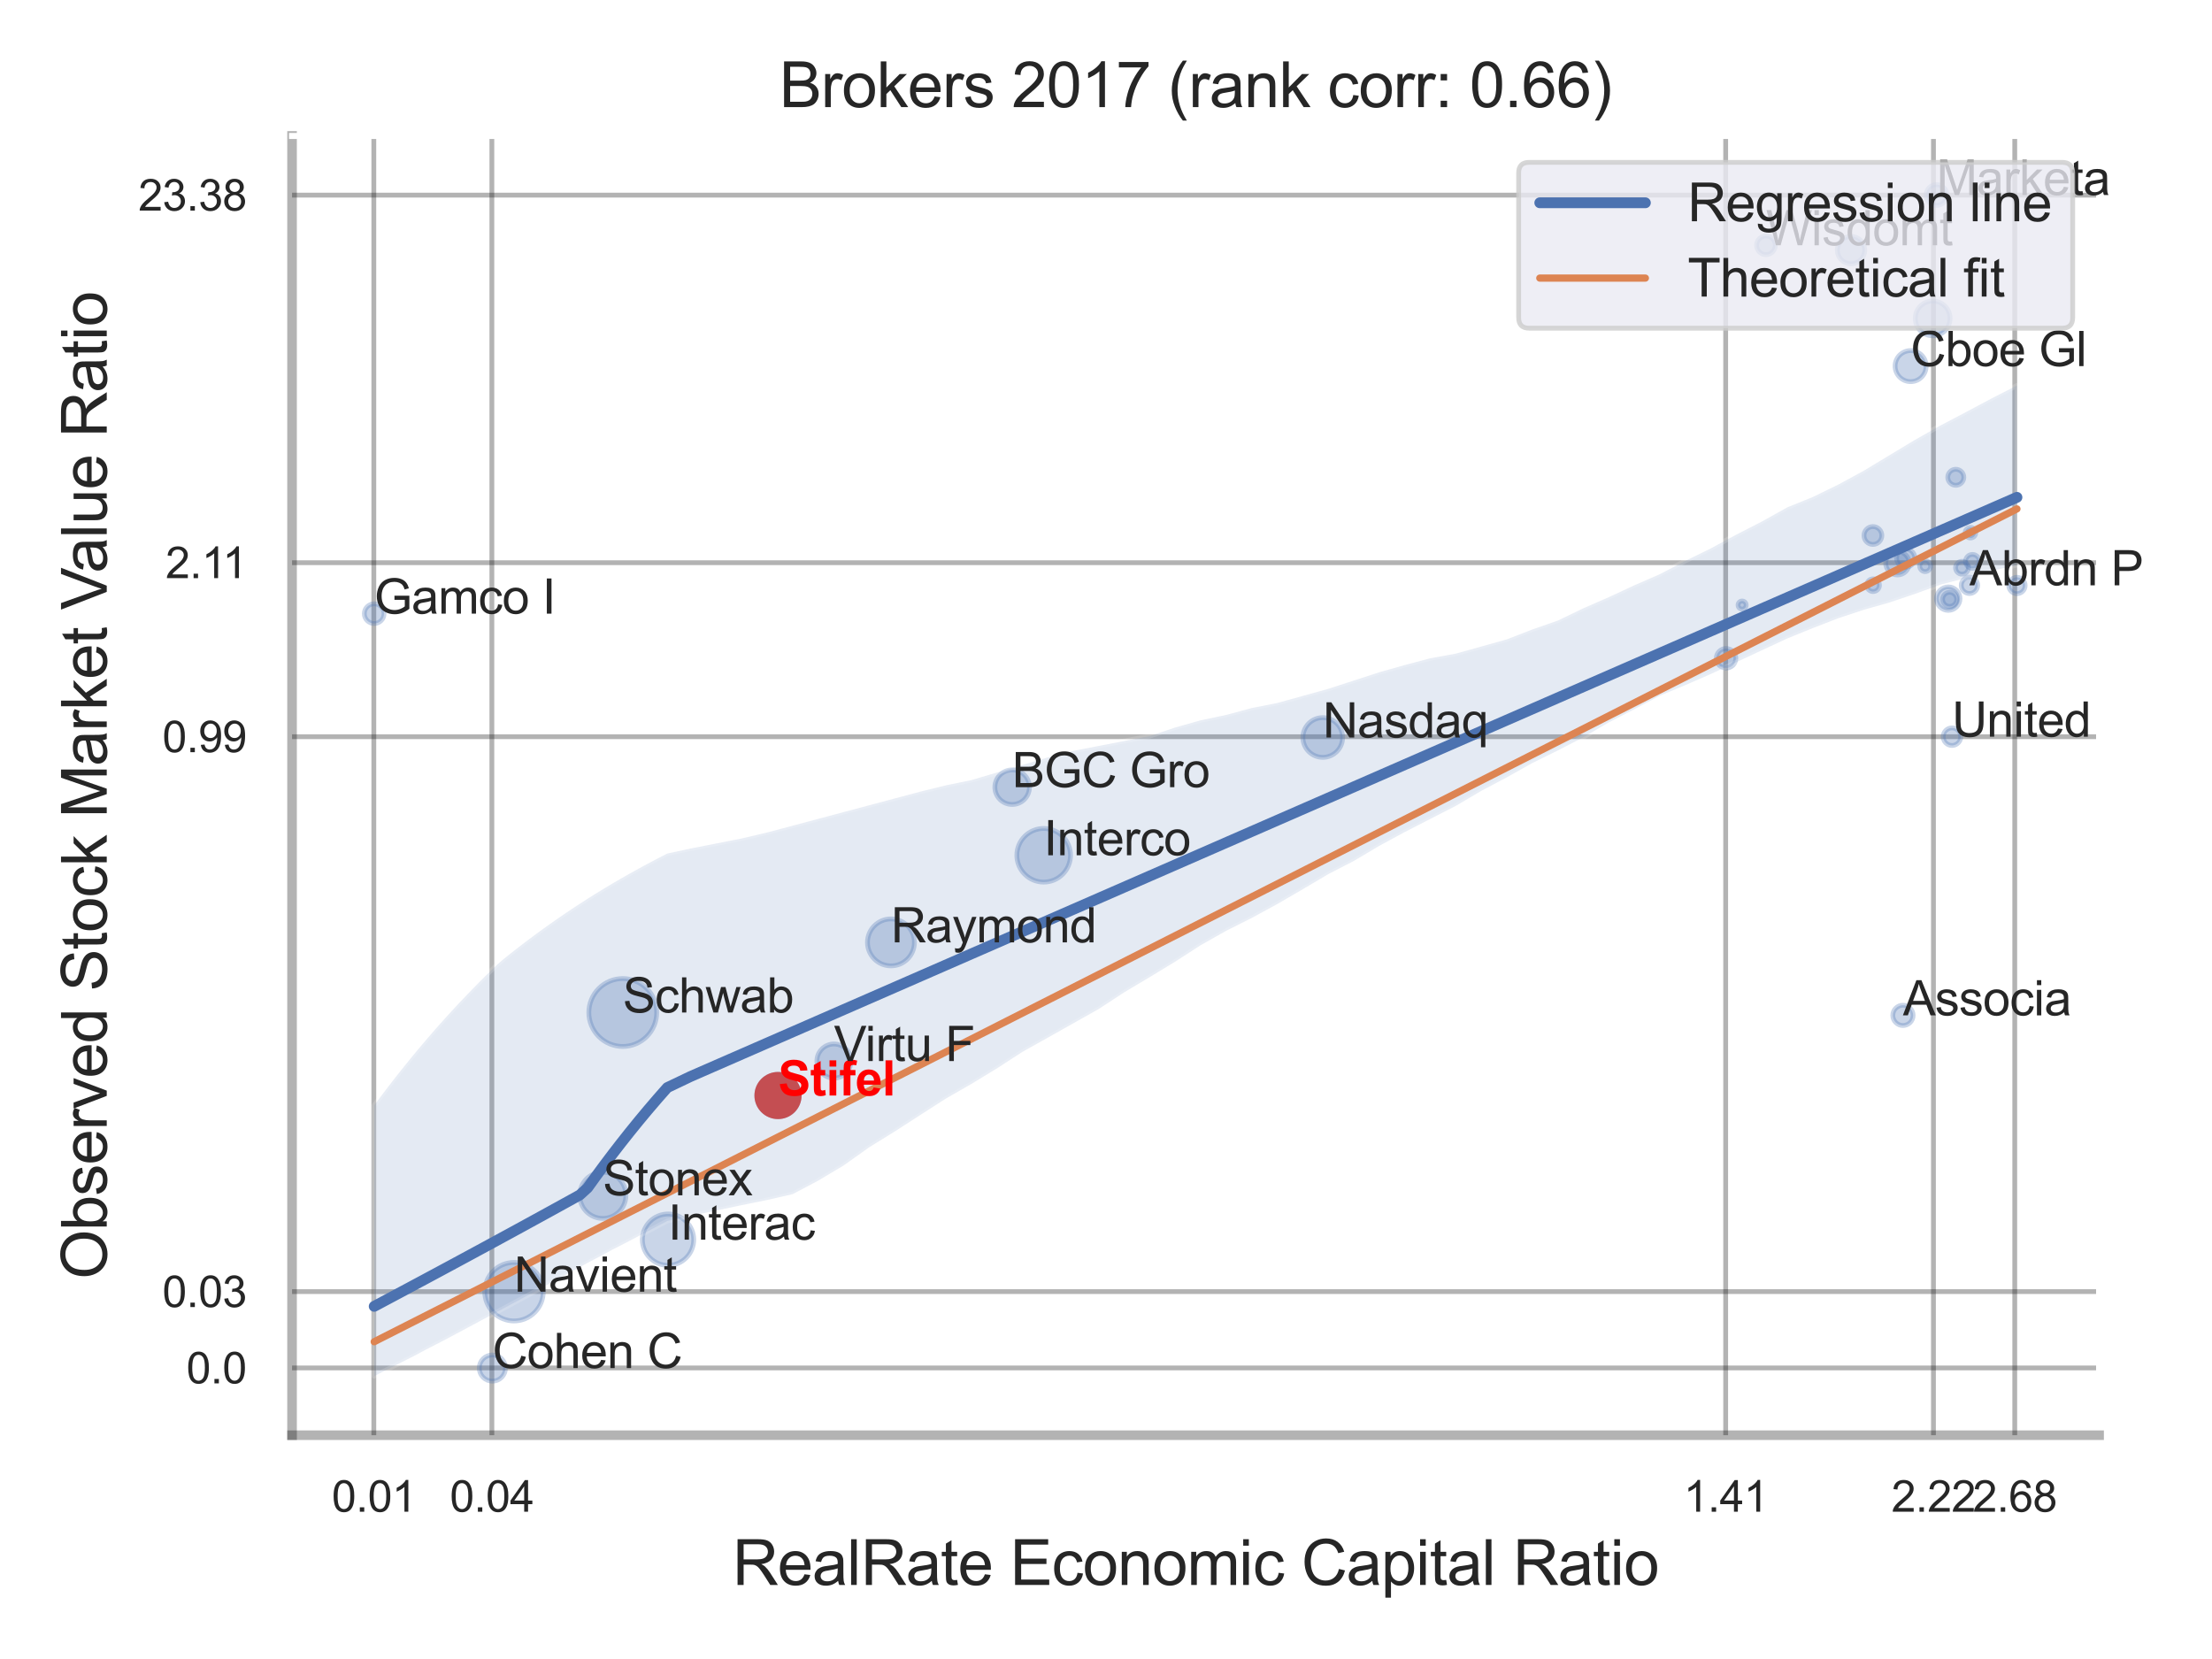 <?xml version="1.0" encoding="utf-8" standalone="no"?>
<!DOCTYPE svg PUBLIC "-//W3C//DTD SVG 1.1//EN"
  "http://www.w3.org/Graphics/SVG/1.1/DTD/svg11.dtd">
<svg xmlns:xlink="http://www.w3.org/1999/xlink" width="460.8pt" height="345.6pt" viewBox="0 0 460.8 345.6" xmlns="http://www.w3.org/2000/svg" version="1.1">
 <defs>
  <style type="text/css">*{stroke-linejoin: round; stroke-linecap: butt}</style>
 </defs>
 <g id="figure_1">
  <g id="patch_1">
   <path d="M 0 345.6 
L 460.8 345.6 
L 460.8 0 
L 0 0 
z
" style="fill: #ffffff"/>
  </g>
  <g id="axes_1">
   <g id="patch_2">
    <path d="M 60.84 298.98 
L 437.279 298.98 
L 437.279 28.32 
L 60.84 28.32 
z
" style="fill: #ffffff"/>
   </g>
   <g id="matplotlib.axis_1">
    <g id="xtick_1">
     <g id="line2d_1">
      <path d="M 77.874 298.98 
L 77.874 28.32 
" clip-path="url(#p8791afa93b)" style="fill: none; stroke: #000000; stroke-opacity: 0.3; stroke-linecap: round"/>
     </g>
     <g id="text_1">
      <!-- 0.01 -->
      <g style="fill: #262626" transform="translate(69.116 314.922) scale(0.09 -0.09)">
       <defs>
        <path id="ArialMT-30" d="M 266 2259 
Q 266 3072 433 3567 
Q 600 4063 929 4331 
Q 1259 4600 1759 4600 
Q 2128 4600 2406 4451 
Q 2684 4303 2865 4023 
Q 3047 3744 3150 3342 
Q 3253 2941 3253 2259 
Q 3253 1453 3087 958 
Q 2922 463 2592 192 
Q 2263 -78 1759 -78 
Q 1097 -78 719 397 
Q 266 969 266 2259 
z
M 844 2259 
Q 844 1131 1108 757 
Q 1372 384 1759 384 
Q 2147 384 2411 759 
Q 2675 1134 2675 2259 
Q 2675 3391 2411 3762 
Q 2147 4134 1753 4134 
Q 1366 4134 1134 3806 
Q 844 3388 844 2259 
z
" transform="scale(0.016)"/>
        <path id="ArialMT-2e" d="M 581 0 
L 581 641 
L 1222 641 
L 1222 0 
L 581 0 
z
" transform="scale(0.016)"/>
        <path id="ArialMT-31" d="M 2384 0 
L 1822 0 
L 1822 3584 
Q 1619 3391 1289 3197 
Q 959 3003 697 2906 
L 697 3450 
Q 1169 3672 1522 3987 
Q 1875 4303 2022 4600 
L 2384 4600 
L 2384 0 
z
" transform="scale(0.016)"/>
       </defs>
       <use xlink:href="#ArialMT-30"/>
       <use xlink:href="#ArialMT-2e" x="55.615"/>
       <use xlink:href="#ArialMT-30" x="83.398"/>
       <use xlink:href="#ArialMT-31" x="139.014"/>
      </g>
     </g>
    </g>
    <g id="xtick_2">
     <g id="line2d_2">
      <path d="M 102.465 298.98 
L 102.465 28.32 
" clip-path="url(#p8791afa93b)" style="fill: none; stroke: #000000; stroke-opacity: 0.3; stroke-linecap: round"/>
     </g>
     <g id="text_2">
      <!-- 0.04 -->
      <g style="fill: #262626" transform="translate(93.707 314.922) scale(0.09 -0.09)">
       <defs>
        <path id="ArialMT-34" d="M 2069 0 
L 2069 1097 
L 81 1097 
L 81 1613 
L 2172 4581 
L 2631 4581 
L 2631 1613 
L 3250 1613 
L 3250 1097 
L 2631 1097 
L 2631 0 
L 2069 0 
z
M 2069 1613 
L 2069 3678 
L 634 1613 
L 2069 1613 
z
" transform="scale(0.016)"/>
       </defs>
       <use xlink:href="#ArialMT-30"/>
       <use xlink:href="#ArialMT-2e" x="55.615"/>
       <use xlink:href="#ArialMT-30" x="83.398"/>
       <use xlink:href="#ArialMT-34" x="139.014"/>
      </g>
     </g>
    </g>
    <g id="xtick_3">
     <g id="line2d_3">
      <path d="M 359.489 298.98 
L 359.489 28.32 
" clip-path="url(#p8791afa93b)" style="fill: none; stroke: #000000; stroke-opacity: 0.3; stroke-linecap: round"/>
     </g>
     <g id="text_3">
      <!-- 1.41 -->
      <g style="fill: #262626" transform="translate(350.731 314.922) scale(0.09 -0.09)">
       <use xlink:href="#ArialMT-31"/>
       <use xlink:href="#ArialMT-2e" x="55.615"/>
       <use xlink:href="#ArialMT-34" x="83.398"/>
       <use xlink:href="#ArialMT-31" x="139.014"/>
      </g>
     </g>
    </g>
    <g id="xtick_4">
     <g id="line2d_4">
      <path d="M 402.774 298.98 
L 402.774 28.32 
" clip-path="url(#p8791afa93b)" style="fill: none; stroke: #000000; stroke-opacity: 0.3; stroke-linecap: round"/>
     </g>
     <g id="text_4">
      <!-- 2.22 -->
      <g style="fill: #262626" transform="translate(394.016 314.922) scale(0.09 -0.09)">
       <defs>
        <path id="ArialMT-32" d="M 3222 541 
L 3222 0 
L 194 0 
Q 188 203 259 391 
Q 375 700 629 1000 
Q 884 1300 1366 1694 
Q 2113 2306 2375 2664 
Q 2638 3022 2638 3341 
Q 2638 3675 2398 3904 
Q 2159 4134 1775 4134 
Q 1369 4134 1125 3890 
Q 881 3647 878 3216 
L 300 3275 
Q 359 3922 746 4261 
Q 1134 4600 1788 4600 
Q 2447 4600 2831 4234 
Q 3216 3869 3216 3328 
Q 3216 3053 3103 2787 
Q 2991 2522 2730 2228 
Q 2469 1934 1863 1422 
Q 1356 997 1212 845 
Q 1069 694 975 541 
L 3222 541 
z
" transform="scale(0.016)"/>
       </defs>
       <use xlink:href="#ArialMT-32"/>
       <use xlink:href="#ArialMT-2e" x="55.615"/>
       <use xlink:href="#ArialMT-32" x="83.398"/>
       <use xlink:href="#ArialMT-32" x="139.014"/>
      </g>
     </g>
    </g>
    <g id="xtick_5">
     <g id="line2d_5">
      <path d="M 419.711 298.98 
L 419.711 28.32 
" clip-path="url(#p8791afa93b)" style="fill: none; stroke: #000000; stroke-opacity: 0.3; stroke-linecap: round"/>
     </g>
     <g id="text_5">
      <!-- 2.68 -->
      <g style="fill: #262626" transform="translate(410.954 314.922) scale(0.09 -0.09)">
       <defs>
        <path id="ArialMT-36" d="M 3184 3459 
L 2625 3416 
Q 2550 3747 2413 3897 
Q 2184 4138 1850 4138 
Q 1581 4138 1378 3988 
Q 1113 3794 959 3422 
Q 806 3050 800 2363 
Q 1003 2672 1297 2822 
Q 1591 2972 1913 2972 
Q 2475 2972 2870 2558 
Q 3266 2144 3266 1488 
Q 3266 1056 3080 686 
Q 2894 316 2569 119 
Q 2244 -78 1831 -78 
Q 1128 -78 684 439 
Q 241 956 241 2144 
Q 241 3472 731 4075 
Q 1159 4600 1884 4600 
Q 2425 4600 2770 4297 
Q 3116 3994 3184 3459 
z
M 888 1484 
Q 888 1194 1011 928 
Q 1134 663 1356 523 
Q 1578 384 1822 384 
Q 2178 384 2434 671 
Q 2691 959 2691 1453 
Q 2691 1928 2437 2201 
Q 2184 2475 1800 2475 
Q 1419 2475 1153 2201 
Q 888 1928 888 1484 
z
" transform="scale(0.016)"/>
        <path id="ArialMT-38" d="M 1131 2484 
Q 781 2613 612 2850 
Q 444 3088 444 3419 
Q 444 3919 803 4259 
Q 1163 4600 1759 4600 
Q 2359 4600 2725 4251 
Q 3091 3903 3091 3403 
Q 3091 3084 2923 2848 
Q 2756 2613 2416 2484 
Q 2838 2347 3058 2040 
Q 3278 1734 3278 1309 
Q 3278 722 2862 322 
Q 2447 -78 1769 -78 
Q 1091 -78 675 323 
Q 259 725 259 1325 
Q 259 1772 486 2073 
Q 713 2375 1131 2484 
z
M 1019 3438 
Q 1019 3113 1228 2906 
Q 1438 2700 1772 2700 
Q 2097 2700 2305 2904 
Q 2513 3109 2513 3406 
Q 2513 3716 2298 3927 
Q 2084 4138 1766 4138 
Q 1444 4138 1231 3931 
Q 1019 3725 1019 3438 
z
M 838 1322 
Q 838 1081 952 856 
Q 1066 631 1291 507 
Q 1516 384 1775 384 
Q 2178 384 2440 643 
Q 2703 903 2703 1303 
Q 2703 1709 2433 1975 
Q 2163 2241 1756 2241 
Q 1359 2241 1098 1978 
Q 838 1716 838 1322 
z
" transform="scale(0.016)"/>
       </defs>
       <use xlink:href="#ArialMT-32"/>
       <use xlink:href="#ArialMT-2e" x="55.615"/>
       <use xlink:href="#ArialMT-36" x="83.398"/>
       <use xlink:href="#ArialMT-38" x="139.014"/>
      </g>
     </g>
    </g>
    <g id="xtick_6"/>
    <g id="xtick_7"/>
    <g id="text_6">
     <!-- RealRate Economic Capital Ratio -->
     <g style="fill: #262626" transform="translate(152.602 330.174) scale(0.13 -0.13)">
      <defs>
       <path id="ArialMT-52" d="M 503 0 
L 503 4581 
L 2534 4581 
Q 3147 4581 3465 4457 
Q 3784 4334 3975 4021 
Q 4166 3709 4166 3331 
Q 4166 2844 3850 2509 
Q 3534 2175 2875 2084 
Q 3116 1969 3241 1856 
Q 3506 1613 3744 1247 
L 4541 0 
L 3778 0 
L 3172 953 
Q 2906 1366 2734 1584 
Q 2563 1803 2427 1890 
Q 2291 1978 2150 2013 
Q 2047 2034 1813 2034 
L 1109 2034 
L 1109 0 
L 503 0 
z
M 1109 2559 
L 2413 2559 
Q 2828 2559 3062 2645 
Q 3297 2731 3419 2920 
Q 3541 3109 3541 3331 
Q 3541 3656 3305 3865 
Q 3069 4075 2559 4075 
L 1109 4075 
L 1109 2559 
z
" transform="scale(0.016)"/>
       <path id="ArialMT-65" d="M 2694 1069 
L 3275 997 
Q 3138 488 2766 206 
Q 2394 -75 1816 -75 
Q 1088 -75 661 373 
Q 234 822 234 1631 
Q 234 2469 665 2931 
Q 1097 3394 1784 3394 
Q 2450 3394 2872 2941 
Q 3294 2488 3294 1666 
Q 3294 1616 3291 1516 
L 816 1516 
Q 847 969 1125 678 
Q 1403 388 1819 388 
Q 2128 388 2347 550 
Q 2566 713 2694 1069 
z
M 847 1978 
L 2700 1978 
Q 2663 2397 2488 2606 
Q 2219 2931 1791 2931 
Q 1403 2931 1139 2672 
Q 875 2413 847 1978 
z
" transform="scale(0.016)"/>
       <path id="ArialMT-61" d="M 2588 409 
Q 2275 144 1986 34 
Q 1697 -75 1366 -75 
Q 819 -75 525 192 
Q 231 459 231 875 
Q 231 1119 342 1320 
Q 453 1522 633 1644 
Q 813 1766 1038 1828 
Q 1203 1872 1538 1913 
Q 2219 1994 2541 2106 
Q 2544 2222 2544 2253 
Q 2544 2597 2384 2738 
Q 2169 2928 1744 2928 
Q 1347 2928 1158 2789 
Q 969 2650 878 2297 
L 328 2372 
Q 403 2725 575 2942 
Q 747 3159 1072 3276 
Q 1397 3394 1825 3394 
Q 2250 3394 2515 3294 
Q 2781 3194 2906 3042 
Q 3031 2891 3081 2659 
Q 3109 2516 3109 2141 
L 3109 1391 
Q 3109 606 3145 398 
Q 3181 191 3288 0 
L 2700 0 
Q 2613 175 2588 409 
z
M 2541 1666 
Q 2234 1541 1622 1453 
Q 1275 1403 1131 1340 
Q 988 1278 909 1158 
Q 831 1038 831 891 
Q 831 666 1001 516 
Q 1172 366 1500 366 
Q 1825 366 2078 508 
Q 2331 650 2450 897 
Q 2541 1088 2541 1459 
L 2541 1666 
z
" transform="scale(0.016)"/>
       <path id="ArialMT-6c" d="M 409 0 
L 409 4581 
L 972 4581 
L 972 0 
L 409 0 
z
" transform="scale(0.016)"/>
       <path id="ArialMT-74" d="M 1650 503 
L 1731 6 
Q 1494 -44 1306 -44 
Q 1000 -44 831 53 
Q 663 150 594 308 
Q 525 466 525 972 
L 525 2881 
L 113 2881 
L 113 3319 
L 525 3319 
L 525 4141 
L 1084 4478 
L 1084 3319 
L 1650 3319 
L 1650 2881 
L 1084 2881 
L 1084 941 
Q 1084 700 1114 631 
Q 1144 563 1211 522 
Q 1278 481 1403 481 
Q 1497 481 1650 503 
z
" transform="scale(0.016)"/>
       <path id="ArialMT-20" transform="scale(0.016)"/>
       <path id="ArialMT-45" d="M 506 0 
L 506 4581 
L 3819 4581 
L 3819 4041 
L 1113 4041 
L 1113 2638 
L 3647 2638 
L 3647 2100 
L 1113 2100 
L 1113 541 
L 3925 541 
L 3925 0 
L 506 0 
z
" transform="scale(0.016)"/>
       <path id="ArialMT-63" d="M 2588 1216 
L 3141 1144 
Q 3050 572 2676 248 
Q 2303 -75 1759 -75 
Q 1078 -75 664 370 
Q 250 816 250 1647 
Q 250 2184 428 2587 
Q 606 2991 970 3192 
Q 1334 3394 1763 3394 
Q 2303 3394 2647 3120 
Q 2991 2847 3088 2344 
L 2541 2259 
Q 2463 2594 2264 2762 
Q 2066 2931 1784 2931 
Q 1359 2931 1093 2626 
Q 828 2322 828 1663 
Q 828 994 1084 691 
Q 1341 388 1753 388 
Q 2084 388 2306 591 
Q 2528 794 2588 1216 
z
" transform="scale(0.016)"/>
       <path id="ArialMT-6f" d="M 213 1659 
Q 213 2581 725 3025 
Q 1153 3394 1769 3394 
Q 2453 3394 2887 2945 
Q 3322 2497 3322 1706 
Q 3322 1066 3130 698 
Q 2938 331 2570 128 
Q 2203 -75 1769 -75 
Q 1072 -75 642 372 
Q 213 819 213 1659 
z
M 791 1659 
Q 791 1022 1069 705 
Q 1347 388 1769 388 
Q 2188 388 2466 706 
Q 2744 1025 2744 1678 
Q 2744 2294 2464 2611 
Q 2184 2928 1769 2928 
Q 1347 2928 1069 2612 
Q 791 2297 791 1659 
z
" transform="scale(0.016)"/>
       <path id="ArialMT-6e" d="M 422 0 
L 422 3319 
L 928 3319 
L 928 2847 
Q 1294 3394 1984 3394 
Q 2284 3394 2536 3286 
Q 2788 3178 2913 3003 
Q 3038 2828 3088 2588 
Q 3119 2431 3119 2041 
L 3119 0 
L 2556 0 
L 2556 2019 
Q 2556 2363 2490 2533 
Q 2425 2703 2258 2804 
Q 2091 2906 1866 2906 
Q 1506 2906 1245 2678 
Q 984 2450 984 1813 
L 984 0 
L 422 0 
z
" transform="scale(0.016)"/>
       <path id="ArialMT-6d" d="M 422 0 
L 422 3319 
L 925 3319 
L 925 2853 
Q 1081 3097 1340 3245 
Q 1600 3394 1931 3394 
Q 2300 3394 2536 3241 
Q 2772 3088 2869 2813 
Q 3263 3394 3894 3394 
Q 4388 3394 4653 3120 
Q 4919 2847 4919 2278 
L 4919 0 
L 4359 0 
L 4359 2091 
Q 4359 2428 4304 2576 
Q 4250 2725 4106 2815 
Q 3963 2906 3769 2906 
Q 3419 2906 3187 2673 
Q 2956 2441 2956 1928 
L 2956 0 
L 2394 0 
L 2394 2156 
Q 2394 2531 2256 2718 
Q 2119 2906 1806 2906 
Q 1569 2906 1367 2781 
Q 1166 2656 1075 2415 
Q 984 2175 984 1722 
L 984 0 
L 422 0 
z
" transform="scale(0.016)"/>
       <path id="ArialMT-69" d="M 425 3934 
L 425 4581 
L 988 4581 
L 988 3934 
L 425 3934 
z
M 425 0 
L 425 3319 
L 988 3319 
L 988 0 
L 425 0 
z
" transform="scale(0.016)"/>
       <path id="ArialMT-43" d="M 3763 1606 
L 4369 1453 
Q 4178 706 3683 314 
Q 3188 -78 2472 -78 
Q 1731 -78 1267 223 
Q 803 525 561 1097 
Q 319 1669 319 2325 
Q 319 3041 592 3573 
Q 866 4106 1370 4382 
Q 1875 4659 2481 4659 
Q 3169 4659 3637 4309 
Q 4106 3959 4291 3325 
L 3694 3184 
Q 3534 3684 3231 3912 
Q 2928 4141 2469 4141 
Q 1941 4141 1586 3887 
Q 1231 3634 1087 3207 
Q 944 2781 944 2328 
Q 944 1744 1114 1308 
Q 1284 872 1643 656 
Q 2003 441 2422 441 
Q 2931 441 3284 734 
Q 3638 1028 3763 1606 
z
" transform="scale(0.016)"/>
       <path id="ArialMT-70" d="M 422 -1272 
L 422 3319 
L 934 3319 
L 934 2888 
Q 1116 3141 1344 3267 
Q 1572 3394 1897 3394 
Q 2322 3394 2647 3175 
Q 2972 2956 3137 2557 
Q 3303 2159 3303 1684 
Q 3303 1175 3120 767 
Q 2938 359 2589 142 
Q 2241 -75 1856 -75 
Q 1575 -75 1351 44 
Q 1128 163 984 344 
L 984 -1272 
L 422 -1272 
z
M 931 1641 
Q 931 1000 1190 694 
Q 1450 388 1819 388 
Q 2194 388 2461 705 
Q 2728 1022 2728 1688 
Q 2728 2322 2467 2637 
Q 2206 2953 1844 2953 
Q 1484 2953 1207 2617 
Q 931 2281 931 1641 
z
" transform="scale(0.016)"/>
      </defs>
      <use xlink:href="#ArialMT-52"/>
      <use xlink:href="#ArialMT-65" x="72.217"/>
      <use xlink:href="#ArialMT-61" x="127.832"/>
      <use xlink:href="#ArialMT-6c" x="183.447"/>
      <use xlink:href="#ArialMT-52" x="205.664"/>
      <use xlink:href="#ArialMT-61" x="277.881"/>
      <use xlink:href="#ArialMT-74" x="333.496"/>
      <use xlink:href="#ArialMT-65" x="361.279"/>
      <use xlink:href="#ArialMT-20" x="416.895"/>
      <use xlink:href="#ArialMT-45" x="444.678"/>
      <use xlink:href="#ArialMT-63" x="511.377"/>
      <use xlink:href="#ArialMT-6f" x="561.377"/>
      <use xlink:href="#ArialMT-6e" x="616.992"/>
      <use xlink:href="#ArialMT-6f" x="672.607"/>
      <use xlink:href="#ArialMT-6d" x="728.223"/>
      <use xlink:href="#ArialMT-69" x="811.523"/>
      <use xlink:href="#ArialMT-63" x="833.74"/>
      <use xlink:href="#ArialMT-20" x="883.74"/>
      <use xlink:href="#ArialMT-43" x="911.523"/>
      <use xlink:href="#ArialMT-61" x="983.74"/>
      <use xlink:href="#ArialMT-70" x="1039.355"/>
      <use xlink:href="#ArialMT-69" x="1094.971"/>
      <use xlink:href="#ArialMT-74" x="1117.188"/>
      <use xlink:href="#ArialMT-61" x="1144.971"/>
      <use xlink:href="#ArialMT-6c" x="1200.586"/>
      <use xlink:href="#ArialMT-20" x="1222.803"/>
      <use xlink:href="#ArialMT-52" x="1250.586"/>
      <use xlink:href="#ArialMT-61" x="1322.803"/>
      <use xlink:href="#ArialMT-74" x="1378.418"/>
      <use xlink:href="#ArialMT-69" x="1406.201"/>
      <use xlink:href="#ArialMT-6f" x="1428.418"/>
     </g>
    </g>
   </g>
   <g id="matplotlib.axis_2">
    <g id="ytick_1">
     <g id="line2d_6">
      <path d="M 60.84 284.961 
L 437.279 284.961 
" clip-path="url(#p8791afa93b)" style="fill: none; stroke: #000000; stroke-opacity: 0.3; stroke-linecap: round"/>
     </g>
     <g id="text_7">
      <!-- 0.0 -->
      <g style="fill: #262626" transform="translate(38.83 288.182) scale(0.09 -0.09)">
       <use xlink:href="#ArialMT-30"/>
       <use xlink:href="#ArialMT-2e" x="55.615"/>
       <use xlink:href="#ArialMT-30" x="83.398"/>
      </g>
     </g>
    </g>
    <g id="ytick_2">
     <g id="line2d_7">
      <path d="M 60.84 269.063 
L 437.279 269.063 
" clip-path="url(#p8791afa93b)" style="fill: none; stroke: #000000; stroke-opacity: 0.3; stroke-linecap: round"/>
     </g>
     <g id="text_8">
      <!-- 0.03 -->
      <g style="fill: #262626" transform="translate(33.825 272.284) scale(0.09 -0.09)">
       <defs>
        <path id="ArialMT-33" d="M 269 1209 
L 831 1284 
Q 928 806 1161 595 
Q 1394 384 1728 384 
Q 2125 384 2398 659 
Q 2672 934 2672 1341 
Q 2672 1728 2419 1979 
Q 2166 2231 1775 2231 
Q 1616 2231 1378 2169 
L 1441 2663 
Q 1497 2656 1531 2656 
Q 1891 2656 2178 2843 
Q 2466 3031 2466 3422 
Q 2466 3731 2256 3934 
Q 2047 4138 1716 4138 
Q 1388 4138 1169 3931 
Q 950 3725 888 3313 
L 325 3413 
Q 428 3978 793 4289 
Q 1159 4600 1703 4600 
Q 2078 4600 2393 4439 
Q 2709 4278 2876 4000 
Q 3044 3722 3044 3409 
Q 3044 3113 2884 2869 
Q 2725 2625 2413 2481 
Q 2819 2388 3044 2092 
Q 3269 1797 3269 1353 
Q 3269 753 2831 336 
Q 2394 -81 1725 -81 
Q 1122 -81 723 278 
Q 325 638 269 1209 
z
" transform="scale(0.016)"/>
       </defs>
       <use xlink:href="#ArialMT-30"/>
       <use xlink:href="#ArialMT-2e" x="55.615"/>
       <use xlink:href="#ArialMT-30" x="83.398"/>
       <use xlink:href="#ArialMT-33" x="139.014"/>
      </g>
     </g>
    </g>
    <g id="ytick_3">
     <g id="line2d_8">
      <path d="M 60.84 153.474 
L 437.279 153.474 
" clip-path="url(#p8791afa93b)" style="fill: none; stroke: #000000; stroke-opacity: 0.3; stroke-linecap: round"/>
     </g>
     <g id="text_9">
      <!-- 0.99 -->
      <g style="fill: #262626" transform="translate(33.825 156.695) scale(0.09 -0.09)">
       <defs>
        <path id="ArialMT-39" d="M 350 1059 
L 891 1109 
Q 959 728 1153 556 
Q 1347 384 1650 384 
Q 1909 384 2104 503 
Q 2300 622 2425 820 
Q 2550 1019 2634 1356 
Q 2719 1694 2719 2044 
Q 2719 2081 2716 2156 
Q 2547 1888 2255 1720 
Q 1963 1553 1622 1553 
Q 1053 1553 659 1965 
Q 266 2378 266 3053 
Q 266 3750 677 4175 
Q 1088 4600 1706 4600 
Q 2153 4600 2523 4359 
Q 2894 4119 3086 3673 
Q 3278 3228 3278 2384 
Q 3278 1506 3087 986 
Q 2897 466 2520 194 
Q 2144 -78 1638 -78 
Q 1100 -78 759 220 
Q 419 519 350 1059 
z
M 2653 3081 
Q 2653 3566 2395 3850 
Q 2138 4134 1775 4134 
Q 1400 4134 1122 3828 
Q 844 3522 844 3034 
Q 844 2597 1108 2323 
Q 1372 2050 1759 2050 
Q 2150 2050 2401 2323 
Q 2653 2597 2653 3081 
z
" transform="scale(0.016)"/>
       </defs>
       <use xlink:href="#ArialMT-30"/>
       <use xlink:href="#ArialMT-2e" x="55.615"/>
       <use xlink:href="#ArialMT-39" x="83.398"/>
       <use xlink:href="#ArialMT-39" x="139.014"/>
      </g>
     </g>
    </g>
    <g id="ytick_4">
     <g id="line2d_9">
      <path d="M 60.84 117.218 
L 437.279 117.218 
" clip-path="url(#p8791afa93b)" style="fill: none; stroke: #000000; stroke-opacity: 0.3; stroke-linecap: round"/>
     </g>
     <g id="text_10">
      <!-- 2.11 -->
      <g style="fill: #262626" transform="translate(34.489 120.439) scale(0.09 -0.09)">
       <use xlink:href="#ArialMT-32"/>
       <use xlink:href="#ArialMT-2e" x="55.615"/>
       <use xlink:href="#ArialMT-31" x="83.398"/>
       <use xlink:href="#ArialMT-31" x="131.639"/>
      </g>
     </g>
    </g>
    <g id="ytick_5">
     <g id="line2d_10">
      <path d="M 60.84 40.647 
L 437.279 40.647 
" clip-path="url(#p8791afa93b)" style="fill: none; stroke: #000000; stroke-opacity: 0.3; stroke-linecap: round"/>
     </g>
     <g id="text_11">
      <!-- 23.38 -->
      <g style="fill: #262626" transform="translate(28.82 43.868) scale(0.09 -0.09)">
       <use xlink:href="#ArialMT-32"/>
       <use xlink:href="#ArialMT-33" x="55.615"/>
       <use xlink:href="#ArialMT-2e" x="111.23"/>
       <use xlink:href="#ArialMT-33" x="139.014"/>
       <use xlink:href="#ArialMT-38" x="194.629"/>
      </g>
     </g>
    </g>
    <g id="ytick_6"/>
    <g id="ytick_7"/>
    <g id="ytick_8"/>
    <g id="text_12">
     <!-- Observed Stock Market Value Ratio -->
     <g style="fill: #262626" transform="translate(22.237 266.489) rotate(-90) scale(0.13 -0.13)">
      <defs>
       <path id="ArialMT-4f" d="M 309 2231 
Q 309 3372 921 4017 
Q 1534 4663 2503 4663 
Q 3138 4663 3647 4359 
Q 4156 4056 4423 3514 
Q 4691 2972 4691 2284 
Q 4691 1588 4409 1038 
Q 4128 488 3612 205 
Q 3097 -78 2500 -78 
Q 1853 -78 1343 234 
Q 834 547 571 1087 
Q 309 1628 309 2231 
z
M 934 2222 
Q 934 1394 1379 917 
Q 1825 441 2497 441 
Q 3181 441 3623 922 
Q 4066 1403 4066 2288 
Q 4066 2847 3877 3264 
Q 3688 3681 3323 3911 
Q 2959 4141 2506 4141 
Q 1863 4141 1398 3698 
Q 934 3256 934 2222 
z
" transform="scale(0.016)"/>
       <path id="ArialMT-62" d="M 941 0 
L 419 0 
L 419 4581 
L 981 4581 
L 981 2947 
Q 1338 3394 1891 3394 
Q 2197 3394 2470 3270 
Q 2744 3147 2920 2923 
Q 3097 2700 3197 2384 
Q 3297 2069 3297 1709 
Q 3297 856 2875 390 
Q 2453 -75 1863 -75 
Q 1275 -75 941 416 
L 941 0 
z
M 934 1684 
Q 934 1088 1097 822 
Q 1363 388 1816 388 
Q 2184 388 2453 708 
Q 2722 1028 2722 1663 
Q 2722 2313 2464 2622 
Q 2206 2931 1841 2931 
Q 1472 2931 1203 2611 
Q 934 2291 934 1684 
z
" transform="scale(0.016)"/>
       <path id="ArialMT-73" d="M 197 991 
L 753 1078 
Q 800 744 1014 566 
Q 1228 388 1613 388 
Q 2000 388 2187 545 
Q 2375 703 2375 916 
Q 2375 1106 2209 1216 
Q 2094 1291 1634 1406 
Q 1016 1563 777 1677 
Q 538 1791 414 1992 
Q 291 2194 291 2438 
Q 291 2659 392 2848 
Q 494 3038 669 3163 
Q 800 3259 1026 3326 
Q 1253 3394 1513 3394 
Q 1903 3394 2198 3281 
Q 2494 3169 2634 2976 
Q 2775 2784 2828 2463 
L 2278 2388 
Q 2241 2644 2061 2787 
Q 1881 2931 1553 2931 
Q 1166 2931 1000 2803 
Q 834 2675 834 2503 
Q 834 2394 903 2306 
Q 972 2216 1119 2156 
Q 1203 2125 1616 2013 
Q 2213 1853 2448 1751 
Q 2684 1650 2818 1456 
Q 2953 1263 2953 975 
Q 2953 694 2789 445 
Q 2625 197 2315 61 
Q 2006 -75 1616 -75 
Q 969 -75 630 194 
Q 291 463 197 991 
z
" transform="scale(0.016)"/>
       <path id="ArialMT-72" d="M 416 0 
L 416 3319 
L 922 3319 
L 922 2816 
Q 1116 3169 1280 3281 
Q 1444 3394 1641 3394 
Q 1925 3394 2219 3213 
L 2025 2691 
Q 1819 2813 1613 2813 
Q 1428 2813 1281 2702 
Q 1134 2591 1072 2394 
Q 978 2094 978 1738 
L 978 0 
L 416 0 
z
" transform="scale(0.016)"/>
       <path id="ArialMT-76" d="M 1344 0 
L 81 3319 
L 675 3319 
L 1388 1331 
Q 1503 1009 1600 663 
Q 1675 925 1809 1294 
L 2547 3319 
L 3125 3319 
L 1869 0 
L 1344 0 
z
" transform="scale(0.016)"/>
       <path id="ArialMT-64" d="M 2575 0 
L 2575 419 
Q 2259 -75 1647 -75 
Q 1250 -75 917 144 
Q 584 363 401 755 
Q 219 1147 219 1656 
Q 219 2153 384 2558 
Q 550 2963 881 3178 
Q 1213 3394 1622 3394 
Q 1922 3394 2156 3267 
Q 2391 3141 2538 2938 
L 2538 4581 
L 3097 4581 
L 3097 0 
L 2575 0 
z
M 797 1656 
Q 797 1019 1065 703 
Q 1334 388 1700 388 
Q 2069 388 2326 689 
Q 2584 991 2584 1609 
Q 2584 2291 2321 2609 
Q 2059 2928 1675 2928 
Q 1300 2928 1048 2622 
Q 797 2316 797 1656 
z
" transform="scale(0.016)"/>
       <path id="ArialMT-53" d="M 288 1472 
L 859 1522 
Q 900 1178 1048 958 
Q 1197 738 1509 602 
Q 1822 466 2213 466 
Q 2559 466 2825 569 
Q 3091 672 3220 851 
Q 3350 1031 3350 1244 
Q 3350 1459 3225 1620 
Q 3100 1781 2813 1891 
Q 2628 1963 1997 2114 
Q 1366 2266 1113 2400 
Q 784 2572 623 2826 
Q 463 3081 463 3397 
Q 463 3744 659 4045 
Q 856 4347 1234 4503 
Q 1613 4659 2075 4659 
Q 2584 4659 2973 4495 
Q 3363 4331 3572 4012 
Q 3781 3694 3797 3291 
L 3216 3247 
Q 3169 3681 2898 3903 
Q 2628 4125 2100 4125 
Q 1550 4125 1298 3923 
Q 1047 3722 1047 3438 
Q 1047 3191 1225 3031 
Q 1400 2872 2139 2705 
Q 2878 2538 3153 2413 
Q 3553 2228 3743 1945 
Q 3934 1663 3934 1294 
Q 3934 928 3725 604 
Q 3516 281 3123 101 
Q 2731 -78 2241 -78 
Q 1619 -78 1198 103 
Q 778 284 539 648 
Q 300 1013 288 1472 
z
" transform="scale(0.016)"/>
       <path id="ArialMT-6b" d="M 425 0 
L 425 4581 
L 988 4581 
L 988 1969 
L 2319 3319 
L 3047 3319 
L 1778 2088 
L 3175 0 
L 2481 0 
L 1384 1697 
L 988 1316 
L 988 0 
L 425 0 
z
" transform="scale(0.016)"/>
       <path id="ArialMT-4d" d="M 475 0 
L 475 4581 
L 1388 4581 
L 2472 1338 
Q 2622 884 2691 659 
Q 2769 909 2934 1394 
L 4031 4581 
L 4847 4581 
L 4847 0 
L 4263 0 
L 4263 3834 
L 2931 0 
L 2384 0 
L 1059 3900 
L 1059 0 
L 475 0 
z
" transform="scale(0.016)"/>
       <path id="ArialMT-56" d="M 1803 0 
L 28 4581 
L 684 4581 
L 1875 1253 
Q 2019 853 2116 503 
Q 2222 878 2363 1253 
L 3600 4581 
L 4219 4581 
L 2425 0 
L 1803 0 
z
" transform="scale(0.016)"/>
       <path id="ArialMT-75" d="M 2597 0 
L 2597 488 
Q 2209 -75 1544 -75 
Q 1250 -75 995 37 
Q 741 150 617 320 
Q 494 491 444 738 
Q 409 903 409 1263 
L 409 3319 
L 972 3319 
L 972 1478 
Q 972 1038 1006 884 
Q 1059 663 1231 536 
Q 1403 409 1656 409 
Q 1909 409 2131 539 
Q 2353 669 2445 892 
Q 2538 1116 2538 1541 
L 2538 3319 
L 3100 3319 
L 3100 0 
L 2597 0 
z
" transform="scale(0.016)"/>
      </defs>
      <use xlink:href="#ArialMT-4f"/>
      <use xlink:href="#ArialMT-62" x="77.783"/>
      <use xlink:href="#ArialMT-73" x="133.398"/>
      <use xlink:href="#ArialMT-65" x="183.398"/>
      <use xlink:href="#ArialMT-72" x="239.014"/>
      <use xlink:href="#ArialMT-76" x="272.314"/>
      <use xlink:href="#ArialMT-65" x="322.314"/>
      <use xlink:href="#ArialMT-64" x="377.93"/>
      <use xlink:href="#ArialMT-20" x="433.545"/>
      <use xlink:href="#ArialMT-53" x="461.328"/>
      <use xlink:href="#ArialMT-74" x="528.027"/>
      <use xlink:href="#ArialMT-6f" x="555.811"/>
      <use xlink:href="#ArialMT-63" x="611.426"/>
      <use xlink:href="#ArialMT-6b" x="661.426"/>
      <use xlink:href="#ArialMT-20" x="711.426"/>
      <use xlink:href="#ArialMT-4d" x="739.209"/>
      <use xlink:href="#ArialMT-61" x="822.51"/>
      <use xlink:href="#ArialMT-72" x="878.125"/>
      <use xlink:href="#ArialMT-6b" x="911.426"/>
      <use xlink:href="#ArialMT-65" x="961.426"/>
      <use xlink:href="#ArialMT-74" x="1017.041"/>
      <use xlink:href="#ArialMT-20" x="1044.824"/>
      <use xlink:href="#ArialMT-56" x="1072.607"/>
      <use xlink:href="#ArialMT-61" x="1131.932"/>
      <use xlink:href="#ArialMT-6c" x="1187.547"/>
      <use xlink:href="#ArialMT-75" x="1209.764"/>
      <use xlink:href="#ArialMT-65" x="1265.379"/>
      <use xlink:href="#ArialMT-20" x="1320.994"/>
      <use xlink:href="#ArialMT-52" x="1348.777"/>
      <use xlink:href="#ArialMT-61" x="1420.994"/>
      <use xlink:href="#ArialMT-74" x="1476.609"/>
      <use xlink:href="#ArialMT-69" x="1504.393"/>
      <use xlink:href="#ArialMT-6f" x="1526.609"/>
     </g>
    </g>
   </g>
   <g id="PathCollection_1">
    <path d="M 129.736 217.996 
C 131.611 217.996 133.41 217.251 134.736 215.925 
C 136.062 214.599 136.807 212.801 136.807 210.925 
C 136.807 209.05 136.062 207.251 134.736 205.925 
C 133.41 204.599 131.611 203.854 129.736 203.854 
C 127.861 203.854 126.062 204.599 124.736 205.925 
C 123.41 207.251 122.665 209.05 122.665 210.925 
C 122.665 212.801 123.41 214.599 124.736 215.925 
C 126.062 217.251 127.861 217.996 129.736 217.996 
z
" clip-path="url(#p8791afa93b)" style="fill: #4c72b0; fill-opacity: 0.3; stroke: #4c72b0; stroke-opacity: 0.3"/>
    <path d="M 385.603 54.959 
C 386.361 54.959 387.088 54.658 387.624 54.122 
C 388.16 53.586 388.462 52.859 388.462 52.1 
C 388.462 51.342 388.16 50.615 387.624 50.079 
C 387.088 49.543 386.361 49.241 385.603 49.241 
C 384.844 49.241 384.117 49.543 383.581 50.079 
C 383.045 50.615 382.744 51.342 382.744 52.1 
C 382.744 52.859 383.045 53.586 383.581 54.122 
C 384.117 54.658 384.844 54.959 385.603 54.959 
z
" clip-path="url(#p8791afa93b)" style="fill: #4c72b0; fill-opacity: 0.3; stroke: #4c72b0; stroke-opacity: 0.3"/>
    <path d="M 185.603 201.209 
C 186.9 201.209 188.144 200.694 189.062 199.777 
C 189.979 198.859 190.494 197.615 190.494 196.318 
C 190.494 195.02 189.979 193.776 189.062 192.859 
C 188.144 191.941 186.9 191.426 185.603 191.426 
C 184.305 191.426 183.061 191.941 182.144 192.859 
C 181.226 193.776 180.711 195.02 180.711 196.318 
C 180.711 197.615 181.226 198.859 182.144 199.777 
C 183.061 200.694 184.305 201.209 185.603 201.209 
z
" clip-path="url(#p8791afa93b)" style="fill: #4c72b0; fill-opacity: 0.3; stroke: #4c72b0; stroke-opacity: 0.3"/>
    <path d="M 162.073 232.631 
C 163.243 232.631 164.366 232.166 165.193 231.338 
C 166.021 230.51 166.486 229.388 166.486 228.217 
C 166.486 227.047 166.021 225.924 165.193 225.097 
C 164.366 224.269 163.243 223.804 162.073 223.804 
C 160.902 223.804 159.78 224.269 158.952 225.097 
C 158.125 225.924 157.66 227.047 157.66 228.217 
C 157.66 229.388 158.125 230.51 158.952 231.338 
C 159.78 232.166 160.902 232.631 162.073 232.631 
z
" clip-path="url(#p8791afa93b)" style="fill: #4c72b0; fill-opacity: 0.3; stroke: #4c72b0; stroke-opacity: 0.3"/>
    <path d="M 367.881 53.046 
C 368.398 53.046 368.893 52.841 369.258 52.476 
C 369.623 52.111 369.829 51.615 369.829 51.099 
C 369.829 50.582 369.623 50.087 369.258 49.722 
C 368.893 49.357 368.398 49.152 367.881 49.152 
C 367.365 49.152 366.87 49.357 366.504 49.722 
C 366.139 50.087 365.934 50.582 365.934 51.099 
C 365.934 51.615 366.139 52.111 366.504 52.476 
C 366.87 52.841 367.365 53.046 367.881 53.046 
z
" clip-path="url(#p8791afa93b)" style="fill: #4c72b0; fill-opacity: 0.3; stroke: #4c72b0; stroke-opacity: 0.3"/>
    <path d="M 125.577 253.819 
C 126.854 253.819 128.08 253.312 128.983 252.408 
C 129.886 251.505 130.394 250.28 130.394 249.002 
C 130.394 247.724 129.886 246.499 128.983 245.596 
C 128.08 244.692 126.854 244.185 125.577 244.185 
C 124.299 244.185 123.074 244.692 122.17 245.596 
C 121.267 246.499 120.759 247.724 120.759 249.002 
C 120.759 250.28 121.267 251.505 122.17 252.408 
C 123.074 253.312 124.299 253.819 125.577 253.819 
z
" clip-path="url(#p8791afa93b)" style="fill: #4c72b0; fill-opacity: 0.3; stroke: #4c72b0; stroke-opacity: 0.3"/>
    <path d="M 77.951 129.889 
C 78.495 129.889 79.018 129.672 79.403 129.287 
C 79.788 128.902 80.004 128.38 80.004 127.835 
C 80.004 127.291 79.788 126.769 79.403 126.384 
C 79.018 125.999 78.495 125.782 77.951 125.782 
C 77.406 125.782 76.884 125.999 76.499 126.384 
C 76.114 126.769 75.898 127.291 75.898 127.835 
C 75.898 128.38 76.114 128.902 76.499 129.287 
C 76.884 129.672 77.406 129.889 77.951 129.889 
z
" clip-path="url(#p8791afa93b)" style="fill: #4c72b0; fill-opacity: 0.3; stroke: #4c72b0; stroke-opacity: 0.3"/>
    <path d="M 210.853 167.586 
C 211.808 167.586 212.725 167.207 213.4 166.531 
C 214.076 165.855 214.455 164.939 214.455 163.984 
C 214.455 163.028 214.076 162.112 213.4 161.436 
C 212.725 160.76 211.808 160.381 210.853 160.381 
C 209.897 160.381 208.981 160.76 208.305 161.436 
C 207.63 162.112 207.25 163.028 207.25 163.984 
C 207.25 164.939 207.63 165.855 208.305 166.531 
C 208.981 167.207 209.897 167.586 210.853 167.586 
z
" clip-path="url(#p8791afa93b)" style="fill: #4c72b0; fill-opacity: 0.3; stroke: #4c72b0; stroke-opacity: 0.3"/>
    <path d="M 402.614 69.951 
C 403.576 69.951 404.498 69.569 405.178 68.889 
C 405.858 68.209 406.241 67.286 406.241 66.324 
C 406.241 65.362 405.858 64.439 405.178 63.759 
C 404.498 63.079 403.576 62.697 402.614 62.697 
C 401.652 62.697 400.729 63.079 400.049 63.759 
C 399.369 64.439 398.987 65.362 398.987 66.324 
C 398.987 67.286 399.369 68.209 400.049 68.889 
C 400.729 69.569 401.652 69.951 402.614 69.951 
z
" clip-path="url(#p8791afa93b)" style="fill: #4c72b0; fill-opacity: 0.3; stroke: #4c72b0; stroke-opacity: 0.3"/>
    <path d="M 275.556 157.769 
C 276.653 157.769 277.705 157.333 278.48 156.558 
C 279.256 155.782 279.691 154.73 279.691 153.633 
C 279.691 152.537 279.256 151.485 278.48 150.709 
C 277.705 149.934 276.653 149.498 275.556 149.498 
C 274.459 149.498 273.407 149.934 272.632 150.709 
C 271.856 151.485 271.42 152.537 271.42 153.633 
C 271.42 154.73 271.856 155.782 272.632 156.558 
C 273.407 157.333 274.459 157.769 275.556 157.769 
z
" clip-path="url(#p8791afa93b)" style="fill: #4c72b0; fill-opacity: 0.3; stroke: #4c72b0; stroke-opacity: 0.3"/>
    <path d="M 102.572 287.718 
C 103.295 287.718 103.989 287.431 104.5 286.919 
C 105.012 286.408 105.299 285.714 105.299 284.991 
C 105.299 284.268 105.012 283.575 104.5 283.063 
C 103.989 282.552 103.295 282.265 102.572 282.265 
C 101.849 282.265 101.156 282.552 100.644 283.063 
C 100.133 283.575 99.846 284.268 99.846 284.991 
C 99.846 285.714 100.133 286.408 100.644 286.919 
C 101.156 287.431 101.849 287.718 102.572 287.718 
z
" clip-path="url(#p8791afa93b)" style="fill: #4c72b0; fill-opacity: 0.3; stroke: #4c72b0; stroke-opacity: 0.3"/>
    <path d="M 403.411 42.787 
C 403.985 42.787 404.535 42.559 404.941 42.153 
C 405.347 41.747 405.575 41.197 405.575 40.623 
C 405.575 40.049 405.347 39.498 404.941 39.093 
C 404.535 38.687 403.985 38.459 403.411 38.459 
C 402.837 38.459 402.286 38.687 401.88 39.093 
C 401.475 39.498 401.247 40.049 401.247 40.623 
C 401.247 41.197 401.475 41.747 401.88 42.153 
C 402.286 42.559 402.837 42.787 403.411 42.787 
z
" clip-path="url(#p8791afa93b)" style="fill: #4c72b0; fill-opacity: 0.3; stroke: #4c72b0; stroke-opacity: 0.3"/>
    <path d="M 395.277 119.776 
C 395.926 119.776 396.548 119.519 397.007 119.06 
C 397.466 118.601 397.724 117.978 397.724 117.329 
C 397.724 116.68 397.466 116.058 397.007 115.599 
C 396.548 115.14 395.926 114.882 395.277 114.882 
C 394.628 114.882 394.005 115.14 393.546 115.599 
C 393.088 116.058 392.83 116.68 392.83 117.329 
C 392.83 117.978 393.088 118.601 393.546 119.06 
C 394.005 119.519 394.628 119.776 395.277 119.776 
z
" clip-path="url(#p8791afa93b)" style="fill: #4c72b0; fill-opacity: 0.3; stroke: #4c72b0; stroke-opacity: 0.3"/>
    <path d="M 405.858 127.148 
C 406.506 127.148 407.127 126.891 407.585 126.433 
C 408.043 125.975 408.3 125.354 408.3 124.706 
C 408.3 124.058 408.043 123.437 407.585 122.979 
C 407.127 122.521 406.506 122.264 405.858 122.264 
C 405.21 122.264 404.589 122.521 404.131 122.979 
C 403.673 123.437 403.416 124.058 403.416 124.706 
C 403.416 125.354 403.673 125.975 404.131 126.433 
C 404.589 126.891 405.21 127.148 405.858 127.148 
z
" clip-path="url(#p8791afa93b)" style="fill: #4c72b0; fill-opacity: 0.3; stroke: #4c72b0; stroke-opacity: 0.3"/>
    <path d="M 398.018 79.502 
C 398.875 79.502 399.698 79.161 400.304 78.555 
C 400.911 77.949 401.251 77.126 401.251 76.269 
C 401.251 75.411 400.911 74.589 400.304 73.982 
C 399.698 73.376 398.875 73.035 398.018 73.035 
C 397.16 73.035 396.338 73.376 395.731 73.982 
C 395.125 74.589 394.784 75.411 394.784 76.269 
C 394.784 77.126 395.125 77.949 395.731 78.555 
C 396.338 79.161 397.16 79.502 398.018 79.502 
z
" clip-path="url(#p8791afa93b)" style="fill: #4c72b0; fill-opacity: 0.3; stroke: #4c72b0; stroke-opacity: 0.3"/>
    <path d="M 359.574 139.173 
C 360.115 139.173 360.633 138.958 361.015 138.576 
C 361.396 138.194 361.611 137.676 361.611 137.136 
C 361.611 136.596 361.396 136.078 361.015 135.696 
C 360.633 135.314 360.115 135.099 359.574 135.099 
C 359.034 135.099 358.516 135.314 358.134 135.696 
C 357.752 136.078 357.538 136.596 357.538 137.136 
C 357.538 137.676 357.752 138.194 358.134 138.576 
C 358.516 138.958 359.034 139.173 359.574 139.173 
z
" clip-path="url(#p8791afa93b)" style="fill: #4c72b0; fill-opacity: 0.3; stroke: #4c72b0; stroke-opacity: 0.3"/>
    <path d="M 139.167 263.592 
C 140.585 263.592 141.946 263.028 142.949 262.025 
C 143.952 261.022 144.516 259.661 144.516 258.243 
C 144.516 256.824 143.952 255.463 142.949 254.46 
C 141.946 253.457 140.585 252.893 139.167 252.893 
C 137.748 252.893 136.387 253.457 135.384 254.46 
C 134.381 255.463 133.817 256.824 133.817 258.243 
C 133.817 259.661 134.381 261.022 135.384 262.025 
C 136.387 263.028 137.748 263.592 139.167 263.592 
z
" clip-path="url(#p8791afa93b)" style="fill: #4c72b0; fill-opacity: 0.3; stroke: #4c72b0; stroke-opacity: 0.3"/>
    <path d="M 410.895 118.39 
C 411.278 118.39 411.646 118.237 411.917 117.966 
C 412.188 117.695 412.34 117.328 412.34 116.945 
C 412.34 116.562 412.188 116.194 411.917 115.923 
C 411.646 115.652 411.278 115.5 410.895 115.5 
C 410.512 115.5 410.144 115.652 409.874 115.923 
C 409.603 116.194 409.45 116.562 409.45 116.945 
C 409.45 117.328 409.603 117.695 409.874 117.966 
C 410.144 118.237 410.512 118.39 410.895 118.39 
z
" clip-path="url(#p8791afa93b)" style="fill: #4c72b0; fill-opacity: 0.3; stroke: #4c72b0; stroke-opacity: 0.3"/>
    <path d="M 407.427 101.099 
C 407.87 101.099 408.295 100.922 408.609 100.609 
C 408.922 100.296 409.098 99.87 409.098 99.427 
C 409.098 98.984 408.922 98.559 408.609 98.245 
C 408.295 97.932 407.87 97.756 407.427 97.756 
C 406.983 97.756 406.558 97.932 406.245 98.245 
C 405.931 98.559 405.755 98.984 405.755 99.427 
C 405.755 99.87 405.931 100.296 406.245 100.609 
C 406.558 100.922 406.983 101.099 407.427 101.099 
z
" clip-path="url(#p8791afa93b)" style="fill: #4c72b0; fill-opacity: 0.3; stroke: #4c72b0; stroke-opacity: 0.3"/>
    <path d="M 406.142 126.321 
C 406.532 126.321 406.905 126.166 407.181 125.891 
C 407.456 125.615 407.611 125.241 407.611 124.852 
C 407.611 124.462 407.456 124.089 407.181 123.813 
C 406.905 123.538 406.532 123.383 406.142 123.383 
C 405.753 123.383 405.379 123.538 405.104 123.813 
C 404.828 124.089 404.673 124.462 404.673 124.852 
C 404.673 125.241 404.828 125.615 405.104 125.891 
C 405.379 126.166 405.753 126.321 406.142 126.321 
z
" clip-path="url(#p8791afa93b)" style="fill: #4c72b0; fill-opacity: 0.3; stroke: #4c72b0; stroke-opacity: 0.3"/>
    <path d="M 396.993 118.163 
C 397.499 118.163 397.984 117.962 398.342 117.605 
C 398.699 117.247 398.9 116.762 398.9 116.256 
C 398.9 115.751 398.699 115.266 398.342 114.908 
C 397.984 114.55 397.499 114.35 396.993 114.35 
C 396.487 114.35 396.002 114.55 395.645 114.908 
C 395.287 115.266 395.086 115.751 395.086 116.256 
C 395.086 116.762 395.287 117.247 395.645 117.605 
C 396.002 117.962 396.487 118.163 396.993 118.163 
z
" clip-path="url(#p8791afa93b)" style="fill: #4c72b0; fill-opacity: 0.3; stroke: #4c72b0; stroke-opacity: 0.3"/>
    <path d="M 420.168 123.67 
C 420.62 123.67 421.053 123.491 421.373 123.172 
C 421.692 122.852 421.871 122.419 421.871 121.967 
C 421.871 121.516 421.692 121.082 421.373 120.763 
C 421.053 120.444 420.62 120.264 420.168 120.264 
C 419.717 120.264 419.284 120.444 418.964 120.763 
C 418.645 121.082 418.465 121.516 418.465 121.967 
C 418.465 122.419 418.645 122.852 418.964 123.172 
C 419.284 123.491 419.717 123.67 420.168 123.67 
z
" clip-path="url(#p8791afa93b)" style="fill: #4c72b0; fill-opacity: 0.3; stroke: #4c72b0; stroke-opacity: 0.3"/>
    <path d="M 410.487 112.074 
C 410.779 112.074 411.06 111.958 411.267 111.751 
C 411.474 111.544 411.59 111.263 411.59 110.971 
C 411.59 110.678 411.474 110.397 411.267 110.191 
C 411.06 109.984 410.779 109.867 410.487 109.867 
C 410.194 109.867 409.913 109.984 409.707 110.191 
C 409.5 110.397 409.383 110.678 409.383 110.971 
C 409.383 111.263 409.5 111.544 409.707 111.751 
C 409.913 111.958 410.194 112.074 410.487 112.074 
z
" clip-path="url(#p8791afa93b)" style="fill: #4c72b0; fill-opacity: 0.3; stroke: #4c72b0; stroke-opacity: 0.3"/>
    <path d="M 390.162 113.419 
C 390.656 113.419 391.129 113.223 391.478 112.874 
C 391.827 112.524 392.024 112.051 392.024 111.557 
C 392.024 111.063 391.827 110.59 391.478 110.24 
C 391.129 109.891 390.656 109.695 390.162 109.695 
C 389.668 109.695 389.194 109.891 388.845 110.24 
C 388.496 110.59 388.3 111.063 388.3 111.557 
C 388.3 112.051 388.496 112.524 388.845 112.874 
C 389.194 113.223 389.668 113.419 390.162 113.419 
z
" clip-path="url(#p8791afa93b)" style="fill: #4c72b0; fill-opacity: 0.3; stroke: #4c72b0; stroke-opacity: 0.3"/>
    <path d="M 401.044 119.073 
C 401.345 119.073 401.633 118.954 401.845 118.741 
C 402.058 118.529 402.177 118.241 402.177 117.94 
C 402.177 117.639 402.058 117.351 401.845 117.139 
C 401.633 116.926 401.345 116.807 401.044 116.807 
C 400.744 116.807 400.455 116.926 400.243 117.139 
C 400.03 117.351 399.911 117.639 399.911 117.94 
C 399.911 118.241 400.03 118.529 400.243 118.741 
C 400.455 118.954 400.744 119.073 401.044 119.073 
z
" clip-path="url(#p8791afa93b)" style="fill: #4c72b0; fill-opacity: 0.3; stroke: #4c72b0; stroke-opacity: 0.3"/>
    <path d="M 362.917 126.893 
C 363.141 126.893 363.356 126.804 363.514 126.646 
C 363.673 126.487 363.762 126.272 363.762 126.048 
C 363.762 125.824 363.673 125.609 363.514 125.451 
C 363.356 125.293 363.141 125.203 362.917 125.203 
C 362.693 125.203 362.478 125.293 362.319 125.451 
C 362.161 125.609 362.072 125.824 362.072 126.048 
C 362.072 126.272 362.161 126.487 362.319 126.646 
C 362.478 126.804 362.693 126.893 362.917 126.893 
z
" clip-path="url(#p8791afa93b)" style="fill: #4c72b0; fill-opacity: 0.3; stroke: #4c72b0; stroke-opacity: 0.3"/>
    <path d="M 390.2 123.23 
C 390.551 123.23 390.888 123.091 391.136 122.843 
C 391.384 122.595 391.523 122.258 391.523 121.908 
C 391.523 121.557 391.384 121.22 391.136 120.972 
C 390.888 120.724 390.551 120.585 390.2 120.585 
C 389.849 120.585 389.513 120.724 389.265 120.972 
C 389.017 121.22 388.877 121.557 388.877 121.908 
C 388.877 122.258 389.017 122.595 389.265 122.843 
C 389.513 123.091 389.849 123.23 390.2 123.23 
z
" clip-path="url(#p8791afa93b)" style="fill: #4c72b0; fill-opacity: 0.3; stroke: #4c72b0; stroke-opacity: 0.3"/>
    <path d="M 408.723 119.612 
C 409.08 119.612 409.421 119.47 409.673 119.218 
C 409.925 118.966 410.067 118.625 410.067 118.268 
C 410.067 117.912 409.925 117.57 409.673 117.318 
C 409.421 117.066 409.08 116.925 408.723 116.925 
C 408.367 116.925 408.025 117.066 407.773 117.318 
C 407.521 117.57 407.38 117.912 407.38 118.268 
C 407.38 118.625 407.521 118.966 407.773 119.218 
C 408.025 119.47 408.367 119.612 408.723 119.612 
z
" clip-path="url(#p8791afa93b)" style="fill: #4c72b0; fill-opacity: 0.3; stroke: #4c72b0; stroke-opacity: 0.3"/>
    <path d="M 406.635 155.295 
C 407.121 155.295 407.587 155.102 407.93 154.759 
C 408.274 154.415 408.466 153.95 408.466 153.464 
C 408.466 152.978 408.274 152.513 407.93 152.169 
C 407.587 151.826 407.121 151.633 406.635 151.633 
C 406.15 151.633 405.684 151.826 405.34 152.169 
C 404.997 152.513 404.804 152.978 404.804 153.464 
C 404.804 153.95 404.997 154.415 405.34 154.759 
C 405.684 155.102 406.15 155.295 406.635 155.295 
z
" clip-path="url(#p8791afa93b)" style="fill: #4c72b0; fill-opacity: 0.3; stroke: #4c72b0; stroke-opacity: 0.3"/>
    <path d="M 410.274 123.637 
C 410.727 123.637 411.162 123.457 411.482 123.137 
C 411.802 122.817 411.982 122.382 411.982 121.929 
C 411.982 121.476 411.802 121.041 411.482 120.721 
C 411.162 120.401 410.727 120.221 410.274 120.221 
C 409.821 120.221 409.386 120.401 409.066 120.721 
C 408.746 121.041 408.566 121.476 408.566 121.929 
C 408.566 122.382 408.746 122.817 409.066 123.137 
C 409.386 123.457 409.821 123.637 410.274 123.637 
z
" clip-path="url(#p8791afa93b)" style="fill: #4c72b0; fill-opacity: 0.3; stroke: #4c72b0; stroke-opacity: 0.3"/>
    <path d="M 217.421 183.758 
C 218.903 183.758 220.325 183.169 221.373 182.121 
C 222.421 181.073 223.01 179.651 223.01 178.169 
C 223.01 176.686 222.421 175.264 221.373 174.216 
C 220.325 173.168 218.903 172.579 217.421 172.579 
C 215.938 172.579 214.516 173.168 213.468 174.216 
C 212.42 175.264 211.831 176.686 211.831 178.169 
C 211.831 179.651 212.42 181.073 213.468 182.121 
C 214.516 183.169 215.938 183.758 217.421 183.758 
z
" clip-path="url(#p8791afa93b)" style="fill: #4c72b0; fill-opacity: 0.3; stroke: #4c72b0; stroke-opacity: 0.3"/>
    <path d="M 173.732 224.593 
C 174.675 224.593 175.58 224.218 176.247 223.551 
C 176.914 222.884 177.289 221.98 177.289 221.036 
C 177.289 220.093 176.914 219.189 176.247 218.522 
C 175.58 217.855 174.675 217.48 173.732 217.48 
C 172.789 217.48 171.885 217.855 171.218 218.522 
C 170.551 219.189 170.176 220.093 170.176 221.036 
C 170.176 221.98 170.551 222.884 171.218 223.551 
C 171.885 224.218 172.789 224.593 173.732 224.593 
z
" clip-path="url(#p8791afa93b)" style="fill: #4c72b0; fill-opacity: 0.3; stroke: #4c72b0; stroke-opacity: 0.3"/>
    <path d="M 107.076 275.179 
C 108.693 275.179 110.243 274.536 111.386 273.393 
C 112.529 272.25 113.171 270.7 113.171 269.083 
C 113.171 267.467 112.529 265.916 111.386 264.773 
C 110.243 263.63 108.693 262.988 107.076 262.988 
C 105.46 262.988 103.909 263.63 102.766 264.773 
C 101.623 265.916 100.981 267.467 100.981 269.083 
C 100.981 270.7 101.623 272.25 102.766 273.393 
C 103.909 274.536 105.46 275.179 107.076 275.179 
z
" clip-path="url(#p8791afa93b)" style="fill: #4c72b0; fill-opacity: 0.3; stroke: #4c72b0; stroke-opacity: 0.3"/>
    <path d="M 396.421 213.631 
C 396.982 213.631 397.519 213.409 397.916 213.012 
C 398.312 212.616 398.535 212.078 398.535 211.517 
C 398.535 210.957 398.312 210.419 397.916 210.022 
C 397.519 209.626 396.982 209.403 396.421 209.403 
C 395.86 209.403 395.323 209.626 394.926 210.022 
C 394.53 210.419 394.307 210.957 394.307 211.517 
C 394.307 212.078 394.53 212.616 394.926 213.012 
C 395.323 213.409 395.86 213.631 396.421 213.631 
z
" clip-path="url(#p8791afa93b)" style="fill: #4c72b0; fill-opacity: 0.3; stroke: #4c72b0; stroke-opacity: 0.3"/>
   </g>
   <g id="PolyCollection_1">
    <defs>
     <path id="me99c82ffb6" d="M 77.951 -115.329 
L 77.951 -58.923 
L 78.858 -59.388 
L 79.777 -59.859 
L 80.708 -60.333 
L 81.65 -60.809 
L 82.605 -61.291 
L 83.572 -61.778 
L 84.552 -62.273 
L 85.545 -62.774 
L 86.552 -63.282 
L 87.573 -63.838 
L 88.608 -64.392 
L 89.658 -64.931 
L 90.723 -65.478 
L 91.804 -66.034 
L 92.901 -66.608 
L 94.015 -67.202 
L 95.145 -67.805 
L 96.294 -68.419 
L 97.46 -69.042 
L 98.645 -69.677 
L 99.85 -70.322 
L 101.075 -70.978 
L 102.321 -71.647 
L 103.588 -72.327 
L 104.877 -73.021 
L 106.189 -73.727 
L 107.525 -74.447 
L 108.886 -75.181 
L 110.272 -75.93 
L 111.685 -76.694 
L 113.126 -77.475 
L 114.596 -78.272 
L 116.095 -79.089 
L 117.626 -79.923 
L 119.189 -80.777 
L 120.786 -81.651 
L 122.419 -82.532 
L 124.088 -83.408 
L 125.797 -84.306 
L 127.546 -85.266 
L 129.338 -86.169 
L 131.174 -87.128 
L 133.057 -88.117 
L 134.99 -89.133 
L 136.975 -90.177 
L 139.016 -91.252 
L 143.882 -92.326 
L 149.195 -93.422 
L 154.508 -94.552 
L 159.822 -95.622 
L 165.135 -96.84 
L 170.448 -99.65 
L 175.761 -102.825 
L 181.074 -106.603 
L 186.388 -109.892 
L 191.701 -113.323 
L 197.014 -116.731 
L 202.327 -119.782 
L 207.64 -123.011 
L 212.954 -126.457 
L 218.267 -129.434 
L 223.58 -132.422 
L 228.893 -135.416 
L 234.206 -138.889 
L 239.52 -142.055 
L 244.833 -145.285 
L 250.146 -148.717 
L 255.459 -151.708 
L 260.772 -154.38 
L 266.086 -157.276 
L 271.399 -160.363 
L 276.712 -163.508 
L 282.025 -166.248 
L 287.338 -169.402 
L 292.652 -172.281 
L 297.965 -175.008 
L 303.278 -177.728 
L 308.591 -180.855 
L 313.904 -183.67 
L 319.218 -186.652 
L 324.531 -189.271 
L 329.844 -192.02 
L 335.157 -195.126 
L 340.47 -197.863 
L 345.784 -200.679 
L 351.097 -202.885 
L 356.41 -205.203 
L 361.723 -207.661 
L 367.036 -210.14 
L 372.35 -212.61 
L 377.663 -214.768 
L 382.976 -216.823 
L 388.289 -218.58 
L 393.602 -220.087 
L 398.916 -221.882 
L 404.229 -223.807 
L 409.542 -225.201 
L 414.855 -226.716 
L 420.168 -227.863 
L 420.168 -265.301 
L 420.168 -265.301 
L 414.855 -262.582 
L 409.542 -259.75 
L 404.229 -256.96 
L 398.916 -253.965 
L 393.602 -250.764 
L 388.289 -247.552 
L 382.976 -244.664 
L 377.663 -242.07 
L 372.35 -239.919 
L 367.036 -236.954 
L 361.723 -234.233 
L 356.41 -231.368 
L 351.097 -228.759 
L 345.784 -225.991 
L 340.47 -223.67 
L 335.157 -221.204 
L 329.844 -218.882 
L 324.531 -216.322 
L 319.218 -214.47 
L 313.904 -212.41 
L 308.591 -210.916 
L 303.278 -209.435 
L 297.965 -208.469 
L 292.652 -207.058 
L 287.338 -205.557 
L 282.025 -203.829 
L 276.712 -202.102 
L 271.399 -200.628 
L 266.086 -199.153 
L 260.772 -198.102 
L 255.459 -196.672 
L 250.146 -195.552 
L 244.833 -194.056 
L 239.52 -192.26 
L 234.206 -191.236 
L 228.893 -190.208 
L 223.58 -189.179 
L 218.267 -187.81 
L 212.954 -186.234 
L 207.64 -184.658 
L 202.327 -183.081 
L 197.014 -181.991 
L 191.701 -180.685 
L 186.388 -179.268 
L 181.074 -177.851 
L 175.761 -176.434 
L 170.448 -175.016 
L 165.135 -173.599 
L 159.822 -172.182 
L 154.508 -170.931 
L 149.195 -169.885 
L 143.882 -168.839 
L 139.016 -167.793 
L 136.975 -166.747 
L 134.99 -165.701 
L 133.057 -164.655 
L 131.174 -163.609 
L 129.338 -162.564 
L 127.546 -161.518 
L 125.797 -160.472 
L 124.088 -159.426 
L 122.419 -158.379 
L 120.786 -157.329 
L 119.189 -156.28 
L 117.626 -155.23 
L 116.095 -154.18 
L 114.596 -153.13 
L 113.126 -152.08 
L 111.685 -151.03 
L 110.272 -149.98 
L 108.886 -148.93 
L 107.525 -147.881 
L 106.189 -146.831 
L 104.877 -145.781 
L 103.588 -144.665 
L 102.321 -143.443 
L 101.075 -142.22 
L 99.85 -140.998 
L 98.645 -139.776 
L 97.46 -138.553 
L 96.294 -137.331 
L 95.145 -136.109 
L 94.015 -134.886 
L 92.901 -133.664 
L 91.804 -132.442 
L 90.723 -131.219 
L 89.658 -129.997 
L 88.608 -128.775 
L 87.573 -127.552 
L 86.552 -126.33 
L 85.545 -125.108 
L 84.552 -123.885 
L 83.572 -122.663 
L 82.605 -121.441 
L 81.65 -120.218 
L 80.708 -118.996 
L 79.777 -117.774 
L 78.858 -116.551 
L 77.951 -115.329 
z
" style="stroke: #ffffff; stroke-opacity: 0.15"/>
    </defs>
    <g clip-path="url(#p8791afa93b)">
     <use xlink:href="#me99c82ffb6" x="0" y="345.6" style="fill: #4c72b0; fill-opacity: 0.15; stroke: #ffffff; stroke-opacity: 0.15"/>
    </g>
   </g>
   <g id="PathCollection_2">
    <defs>
     <path id="m00832b3f69" d="M 0 4.413 
C 1.17 4.413 2.293 3.948 3.121 3.121 
C 3.948 2.293 4.413 1.17 4.413 0 
C 4.413 -1.17 3.948 -2.293 3.121 -3.121 
C 2.293 -3.948 1.17 -4.413 0 -4.413 
C -1.17 -4.413 -2.293 -3.948 -3.121 -3.121 
C -3.948 -2.293 -4.413 -1.17 -4.413 0 
C -4.413 1.17 -3.948 2.293 -3.121 3.121 
C -2.293 3.948 -1.17 4.413 0 4.413 
z
" style="stroke: #c44e52"/>
    </defs>
    <g clip-path="url(#p8791afa93b)">
     <use xlink:href="#m00832b3f69" x="162.073" y="228.217" style="fill: #c44e52; stroke: #c44e52"/>
    </g>
   </g>
   <g id="line2d_11">
    <path d="M 77.951 272.138 
L 78.858 271.655 
L 79.777 271.165 
L 80.708 270.669 
L 81.65 270.167 
L 82.605 269.657 
L 83.572 269.141 
L 84.552 268.617 
L 85.545 268.086 
L 86.552 267.547 
L 87.573 267 
L 88.608 266.446 
L 89.658 265.882 
L 90.723 265.31 
L 91.804 264.73 
L 92.901 264.14 
L 94.015 263.54 
L 95.145 262.931 
L 96.294 262.311 
L 97.46 261.682 
L 98.645 261.041 
L 99.85 260.389 
L 101.075 259.726 
L 102.321 259.05 
L 103.588 258.362 
L 104.877 257.661 
L 106.189 256.947 
L 107.525 256.219 
L 108.886 255.476 
L 110.272 254.718 
L 111.685 253.944 
L 113.126 253.154 
L 114.596 252.347 
L 116.095 251.522 
L 117.626 250.679 
L 119.189 249.816 
L 120.786 248.932 
L 122.419 247.44 
L 124.088 245.12 
L 125.797 242.8 
L 127.546 240.48 
L 129.338 238.16 
L 131.174 235.84 
L 133.057 233.52 
L 134.99 231.2 
L 136.975 228.88 
L 139.016 226.56 
L 143.882 224.24 
L 149.195 221.92 
L 154.508 219.6 
L 159.822 217.28 
L 165.135 214.961 
L 170.448 212.641 
L 175.761 210.321 
L 181.074 208.001 
L 186.388 205.681 
L 191.701 203.361 
L 197.014 201.041 
L 202.327 198.721 
L 207.64 196.401 
L 212.954 194.081 
L 218.267 191.761 
L 223.58 189.441 
L 228.893 187.121 
L 234.206 184.801 
L 239.52 182.481 
L 244.833 180.161 
L 250.146 177.841 
L 255.459 175.521 
L 260.772 173.201 
L 266.086 170.882 
L 271.399 168.562 
L 276.712 166.242 
L 282.025 163.922 
L 287.338 161.602 
L 292.652 159.282 
L 297.965 156.962 
L 303.278 154.642 
L 308.591 152.322 
L 313.904 150.002 
L 319.218 147.682 
L 324.531 145.362 
L 329.844 143.042 
L 335.157 140.722 
L 340.47 138.402 
L 345.784 136.082 
L 351.097 133.762 
L 356.41 131.442 
L 361.723 129.122 
L 367.036 126.803 
L 372.35 124.483 
L 377.663 122.163 
L 382.976 119.843 
L 388.289 117.523 
L 393.602 115.203 
L 398.916 112.883 
L 404.229 110.563 
L 409.542 108.243 
L 414.855 105.923 
L 420.168 103.603 
" clip-path="url(#p8791afa93b)" style="fill: none; stroke: #4c72b0; stroke-width: 2.25; stroke-linecap: round"/>
   </g>
   <g id="line2d_12">
    <path d="M 129.736 253.256 
L 385.603 123.538 
L 185.603 224.933 
L 162.073 236.863 
L 367.881 132.522 
L 125.577 255.365 
L 77.951 279.51 
L 210.853 212.132 
L 402.614 114.914 
L 275.556 179.329 
L 102.572 267.028 
L 403.411 114.51 
L 395.277 118.634 
L 405.858 113.269 
L 398.018 117.244 
L 359.574 136.734 
L 139.167 248.475 
L 410.895 110.716 
L 407.427 112.474 
L 406.142 113.125 
L 396.993 117.763 
L 420.168 106.014 
L 410.487 110.923 
L 390.162 121.227 
L 401.044 115.71 
L 362.917 135.039 
L 390.2 121.207 
L 408.723 111.817 
L 406.635 112.875 
L 410.274 111.03 
L 217.421 208.802 
L 173.732 230.951 
L 107.076 264.745 
L 396.421 118.054 
" clip-path="url(#p8791afa93b)" style="fill: none; stroke: #dd8452; stroke-width: 1.5; stroke-linecap: round"/>
   </g>
   <g id="patch_3">
    <path d="M 60.84 298.98 
L 60.84 28.32 
" style="fill: none; opacity: 0.3; stroke: #000000; stroke-width: 2; stroke-linejoin: miter; stroke-linecap: square"/>
   </g>
   <g id="patch_4">
    <path d="M 437.279 298.98 
L 437.279 28.32 
" style="fill: none; stroke: #ffffff; stroke-width: 1.25; stroke-linejoin: miter; stroke-linecap: square"/>
   </g>
   <g id="patch_5">
    <path d="M 60.84 298.98 
L 437.279 298.98 
" style="fill: none; opacity: 0.3; stroke: #000000; stroke-width: 2; stroke-linejoin: miter; stroke-linecap: square"/>
   </g>
   <g id="patch_6">
    <path d="M 60.84 28.32 
L 437.279 28.32 
" style="fill: none; stroke: #ffffff; stroke-width: 1.25; stroke-linejoin: miter; stroke-linecap: square"/>
   </g>
   <g id="text_13">
    <!-- Schwab  -->
    <g style="fill: #262626" transform="translate(129.736 210.925) scale(0.1 -0.1)">
     <defs>
      <path id="ArialMT-68" d="M 422 0 
L 422 4581 
L 984 4581 
L 984 2938 
Q 1378 3394 1978 3394 
Q 2347 3394 2619 3248 
Q 2891 3103 3008 2847 
Q 3125 2591 3125 2103 
L 3125 0 
L 2563 0 
L 2563 2103 
Q 2563 2525 2380 2717 
Q 2197 2909 1863 2909 
Q 1613 2909 1392 2779 
Q 1172 2650 1078 2428 
Q 984 2206 984 1816 
L 984 0 
L 422 0 
z
" transform="scale(0.016)"/>
      <path id="ArialMT-77" d="M 1034 0 
L 19 3319 
L 600 3319 
L 1128 1403 
L 1325 691 
Q 1338 744 1497 1375 
L 2025 3319 
L 2603 3319 
L 3100 1394 
L 3266 759 
L 3456 1400 
L 4025 3319 
L 4572 3319 
L 3534 0 
L 2950 0 
L 2422 1988 
L 2294 2553 
L 1622 0 
L 1034 0 
z
" transform="scale(0.016)"/>
     </defs>
     <use xlink:href="#ArialMT-53"/>
     <use xlink:href="#ArialMT-63" x="66.699"/>
     <use xlink:href="#ArialMT-68" x="116.699"/>
     <use xlink:href="#ArialMT-77" x="172.314"/>
     <use xlink:href="#ArialMT-61" x="244.531"/>
     <use xlink:href="#ArialMT-62" x="300.146"/>
     <use xlink:href="#ArialMT-20" x="355.762"/>
    </g>
   </g>
   <g id="text_14">
    <!-- Raymond -->
    <g style="fill: #262626" transform="translate(185.603 196.318) scale(0.1 -0.1)">
     <defs>
      <path id="ArialMT-79" d="M 397 -1278 
L 334 -750 
Q 519 -800 656 -800 
Q 844 -800 956 -737 
Q 1069 -675 1141 -563 
Q 1194 -478 1313 -144 
Q 1328 -97 1363 -6 
L 103 3319 
L 709 3319 
L 1400 1397 
Q 1534 1031 1641 628 
Q 1738 1016 1872 1384 
L 2581 3319 
L 3144 3319 
L 1881 -56 
Q 1678 -603 1566 -809 
Q 1416 -1088 1222 -1217 
Q 1028 -1347 759 -1347 
Q 597 -1347 397 -1278 
z
" transform="scale(0.016)"/>
     </defs>
     <use xlink:href="#ArialMT-52"/>
     <use xlink:href="#ArialMT-61" x="72.217"/>
     <use xlink:href="#ArialMT-79" x="127.832"/>
     <use xlink:href="#ArialMT-6d" x="177.832"/>
     <use xlink:href="#ArialMT-6f" x="261.133"/>
     <use xlink:href="#ArialMT-6e" x="316.748"/>
     <use xlink:href="#ArialMT-64" x="372.363"/>
    </g>
   </g>
   <g id="text_15">
    <!-- Stifel  -->
    <g style="fill: #ff0000" transform="translate(162.073 228.217) scale(0.1 -0.1)">
     <defs>
      <path id="Arial-BoldMT-53" d="M 231 1491 
L 1131 1578 
Q 1213 1125 1461 912 
Q 1709 700 2131 700 
Q 2578 700 2804 889 
Q 3031 1078 3031 1331 
Q 3031 1494 2936 1608 
Q 2841 1722 2603 1806 
Q 2441 1863 1863 2006 
Q 1119 2191 819 2459 
Q 397 2838 397 3381 
Q 397 3731 595 4036 
Q 794 4341 1167 4500 
Q 1541 4659 2069 4659 
Q 2931 4659 3367 4281 
Q 3803 3903 3825 3272 
L 2900 3231 
Q 2841 3584 2645 3739 
Q 2450 3894 2059 3894 
Q 1656 3894 1428 3728 
Q 1281 3622 1281 3444 
Q 1281 3281 1419 3166 
Q 1594 3019 2269 2859 
Q 2944 2700 3267 2529 
Q 3591 2359 3773 2064 
Q 3956 1769 3956 1334 
Q 3956 941 3737 597 
Q 3519 253 3119 86 
Q 2719 -81 2122 -81 
Q 1253 -81 787 320 
Q 322 722 231 1491 
z
" transform="scale(0.016)"/>
      <path id="Arial-BoldMT-74" d="M 1981 3319 
L 1981 2619 
L 1381 2619 
L 1381 1281 
Q 1381 875 1398 808 
Q 1416 741 1477 697 
Q 1538 653 1625 653 
Q 1747 653 1978 738 
L 2053 56 
Q 1747 -75 1359 -75 
Q 1122 -75 931 4 
Q 741 84 652 211 
Q 563 338 528 553 
Q 500 706 500 1172 
L 500 2619 
L 97 2619 
L 97 3319 
L 500 3319 
L 500 3978 
L 1381 4491 
L 1381 3319 
L 1981 3319 
z
" transform="scale(0.016)"/>
      <path id="Arial-BoldMT-69" d="M 459 3769 
L 459 4581 
L 1338 4581 
L 1338 3769 
L 459 3769 
z
M 459 0 
L 459 3319 
L 1338 3319 
L 1338 0 
L 459 0 
z
" transform="scale(0.016)"/>
      <path id="Arial-BoldMT-66" d="M 75 3319 
L 563 3319 
L 563 3569 
Q 563 3988 652 4194 
Q 741 4400 980 4529 
Q 1219 4659 1584 4659 
Q 1959 4659 2319 4547 
L 2200 3934 
Q 1991 3984 1797 3984 
Q 1606 3984 1523 3895 
Q 1441 3806 1441 3553 
L 1441 3319 
L 2097 3319 
L 2097 2628 
L 1441 2628 
L 1441 0 
L 563 0 
L 563 2628 
L 75 2628 
L 75 3319 
z
" transform="scale(0.016)"/>
      <path id="Arial-BoldMT-65" d="M 2381 1056 
L 3256 909 
Q 3088 428 2723 176 
Q 2359 -75 1813 -75 
Q 947 -75 531 491 
Q 203 944 203 1634 
Q 203 2459 634 2926 
Q 1066 3394 1725 3394 
Q 2466 3394 2894 2905 
Q 3322 2416 3303 1406 
L 1103 1406 
Q 1113 1016 1316 798 
Q 1519 581 1822 581 
Q 2028 581 2168 693 
Q 2309 806 2381 1056 
z
M 2431 1944 
Q 2422 2325 2234 2523 
Q 2047 2722 1778 2722 
Q 1491 2722 1303 2513 
Q 1116 2303 1119 1944 
L 2431 1944 
z
" transform="scale(0.016)"/>
      <path id="Arial-BoldMT-6c" d="M 459 0 
L 459 4581 
L 1338 4581 
L 1338 0 
L 459 0 
z
" transform="scale(0.016)"/>
      <path id="Arial-BoldMT-20" transform="scale(0.016)"/>
     </defs>
     <use xlink:href="#Arial-BoldMT-53"/>
     <use xlink:href="#Arial-BoldMT-74" x="66.699"/>
     <use xlink:href="#Arial-BoldMT-69" x="100"/>
     <use xlink:href="#Arial-BoldMT-66" x="127.783"/>
     <use xlink:href="#Arial-BoldMT-65" x="161.084"/>
     <use xlink:href="#Arial-BoldMT-6c" x="216.699"/>
     <use xlink:href="#Arial-BoldMT-20" x="244.482"/>
    </g>
   </g>
   <g id="text_16">
    <!-- Wisdomt -->
    <g style="fill: #262626" transform="translate(367.881 51.099) scale(0.1 -0.1)">
     <defs>
      <path id="ArialMT-57" d="M 1294 0 
L 78 4581 
L 700 4581 
L 1397 1578 
Q 1509 1106 1591 641 
Q 1766 1375 1797 1488 
L 2669 4581 
L 3400 4581 
L 4056 2263 
Q 4303 1400 4413 641 
Q 4500 1075 4641 1638 
L 5359 4581 
L 5969 4581 
L 4713 0 
L 4128 0 
L 3163 3491 
Q 3041 3928 3019 4028 
Q 2947 3713 2884 3491 
L 1913 0 
L 1294 0 
z
" transform="scale(0.016)"/>
     </defs>
     <use xlink:href="#ArialMT-57"/>
     <use xlink:href="#ArialMT-69" x="94.385"/>
     <use xlink:href="#ArialMT-73" x="116.602"/>
     <use xlink:href="#ArialMT-64" x="166.602"/>
     <use xlink:href="#ArialMT-6f" x="222.217"/>
     <use xlink:href="#ArialMT-6d" x="277.832"/>
     <use xlink:href="#ArialMT-74" x="361.133"/>
    </g>
   </g>
   <g id="text_17">
    <!-- Stonex  -->
    <g style="fill: #262626" transform="translate(125.577 249.002) scale(0.1 -0.1)">
     <defs>
      <path id="ArialMT-78" d="M 47 0 
L 1259 1725 
L 138 3319 
L 841 3319 
L 1350 2541 
Q 1494 2319 1581 2169 
Q 1719 2375 1834 2534 
L 2394 3319 
L 3066 3319 
L 1919 1756 
L 3153 0 
L 2463 0 
L 1781 1031 
L 1600 1309 
L 728 0 
L 47 0 
z
" transform="scale(0.016)"/>
     </defs>
     <use xlink:href="#ArialMT-53"/>
     <use xlink:href="#ArialMT-74" x="66.699"/>
     <use xlink:href="#ArialMT-6f" x="94.482"/>
     <use xlink:href="#ArialMT-6e" x="150.098"/>
     <use xlink:href="#ArialMT-65" x="205.713"/>
     <use xlink:href="#ArialMT-78" x="261.328"/>
     <use xlink:href="#ArialMT-20" x="311.328"/>
    </g>
   </g>
   <g id="text_18">
    <!-- Gamco I -->
    <g style="fill: #262626" transform="translate(77.951 127.835) scale(0.1 -0.1)">
     <defs>
      <path id="ArialMT-47" d="M 2638 1797 
L 2638 2334 
L 4578 2338 
L 4578 638 
Q 4131 281 3656 101 
Q 3181 -78 2681 -78 
Q 2006 -78 1454 211 
Q 903 500 622 1047 
Q 341 1594 341 2269 
Q 341 2938 620 3517 
Q 900 4097 1425 4378 
Q 1950 4659 2634 4659 
Q 3131 4659 3532 4498 
Q 3934 4338 4162 4050 
Q 4391 3763 4509 3300 
L 3963 3150 
Q 3859 3500 3706 3700 
Q 3553 3900 3268 4020 
Q 2984 4141 2638 4141 
Q 2222 4141 1919 4014 
Q 1616 3888 1430 3681 
Q 1244 3475 1141 3228 
Q 966 2803 966 2306 
Q 966 1694 1177 1281 
Q 1388 869 1791 669 
Q 2194 469 2647 469 
Q 3041 469 3416 620 
Q 3791 772 3984 944 
L 3984 1797 
L 2638 1797 
z
" transform="scale(0.016)"/>
      <path id="ArialMT-49" d="M 597 0 
L 597 4581 
L 1203 4581 
L 1203 0 
L 597 0 
z
" transform="scale(0.016)"/>
     </defs>
     <use xlink:href="#ArialMT-47"/>
     <use xlink:href="#ArialMT-61" x="77.783"/>
     <use xlink:href="#ArialMT-6d" x="133.398"/>
     <use xlink:href="#ArialMT-63" x="216.699"/>
     <use xlink:href="#ArialMT-6f" x="266.699"/>
     <use xlink:href="#ArialMT-20" x="322.314"/>
     <use xlink:href="#ArialMT-49" x="350.098"/>
    </g>
   </g>
   <g id="text_19">
    <!-- BGC Gro -->
    <g style="fill: #262626" transform="translate(210.853 163.984) scale(0.1 -0.1)">
     <defs>
      <path id="ArialMT-42" d="M 469 0 
L 469 4581 
L 2188 4581 
Q 2713 4581 3030 4442 
Q 3347 4303 3526 4014 
Q 3706 3725 3706 3409 
Q 3706 3116 3547 2856 
Q 3388 2597 3066 2438 
Q 3481 2316 3704 2022 
Q 3928 1728 3928 1328 
Q 3928 1006 3792 729 
Q 3656 453 3456 303 
Q 3256 153 2954 76 
Q 2653 0 2216 0 
L 469 0 
z
M 1075 2656 
L 2066 2656 
Q 2469 2656 2644 2709 
Q 2875 2778 2992 2937 
Q 3109 3097 3109 3338 
Q 3109 3566 3000 3739 
Q 2891 3913 2687 3977 
Q 2484 4041 1991 4041 
L 1075 4041 
L 1075 2656 
z
M 1075 541 
L 2216 541 
Q 2509 541 2628 563 
Q 2838 600 2978 687 
Q 3119 775 3209 942 
Q 3300 1109 3300 1328 
Q 3300 1584 3169 1773 
Q 3038 1963 2805 2039 
Q 2572 2116 2134 2116 
L 1075 2116 
L 1075 541 
z
" transform="scale(0.016)"/>
     </defs>
     <use xlink:href="#ArialMT-42"/>
     <use xlink:href="#ArialMT-47" x="66.699"/>
     <use xlink:href="#ArialMT-43" x="144.482"/>
     <use xlink:href="#ArialMT-20" x="216.699"/>
     <use xlink:href="#ArialMT-47" x="244.482"/>
     <use xlink:href="#ArialMT-72" x="322.266"/>
     <use xlink:href="#ArialMT-6f" x="355.566"/>
    </g>
   </g>
   <g id="text_20">
    <!-- Nasdaq  -->
    <g style="fill: #262626" transform="translate(275.556 153.633) scale(0.1 -0.1)">
     <defs>
      <path id="ArialMT-4e" d="M 488 0 
L 488 4581 
L 1109 4581 
L 3516 984 
L 3516 4581 
L 4097 4581 
L 4097 0 
L 3475 0 
L 1069 3600 
L 1069 0 
L 488 0 
z
" transform="scale(0.016)"/>
      <path id="ArialMT-71" d="M 2538 -1272 
L 2538 353 
Q 2406 169 2170 47 
Q 1934 -75 1669 -75 
Q 1078 -75 651 397 
Q 225 869 225 1691 
Q 225 2191 398 2587 
Q 572 2984 901 3189 
Q 1231 3394 1625 3394 
Q 2241 3394 2594 2875 
L 2594 3319 
L 3100 3319 
L 3100 -1272 
L 2538 -1272 
z
M 803 1669 
Q 803 1028 1072 708 
Q 1341 388 1716 388 
Q 2075 388 2334 692 
Q 2594 997 2594 1619 
Q 2594 2281 2320 2615 
Q 2047 2950 1678 2950 
Q 1313 2950 1058 2639 
Q 803 2328 803 1669 
z
" transform="scale(0.016)"/>
     </defs>
     <use xlink:href="#ArialMT-4e"/>
     <use xlink:href="#ArialMT-61" x="72.217"/>
     <use xlink:href="#ArialMT-73" x="127.832"/>
     <use xlink:href="#ArialMT-64" x="177.832"/>
     <use xlink:href="#ArialMT-61" x="233.447"/>
     <use xlink:href="#ArialMT-71" x="289.062"/>
     <use xlink:href="#ArialMT-20" x="344.678"/>
    </g>
   </g>
   <g id="text_21">
    <!-- Cohen C -->
    <g style="fill: #262626" transform="translate(102.572 284.991) scale(0.1 -0.1)">
     <use xlink:href="#ArialMT-43"/>
     <use xlink:href="#ArialMT-6f" x="72.217"/>
     <use xlink:href="#ArialMT-68" x="127.832"/>
     <use xlink:href="#ArialMT-65" x="183.447"/>
     <use xlink:href="#ArialMT-6e" x="239.062"/>
     <use xlink:href="#ArialMT-20" x="294.678"/>
     <use xlink:href="#ArialMT-43" x="322.461"/>
    </g>
   </g>
   <g id="text_22">
    <!-- Marketa -->
    <g style="fill: #262626" transform="translate(403.411 40.623) scale(0.1 -0.1)">
     <use xlink:href="#ArialMT-4d"/>
     <use xlink:href="#ArialMT-61" x="83.301"/>
     <use xlink:href="#ArialMT-72" x="138.916"/>
     <use xlink:href="#ArialMT-6b" x="172.217"/>
     <use xlink:href="#ArialMT-65" x="222.217"/>
     <use xlink:href="#ArialMT-74" x="277.832"/>
     <use xlink:href="#ArialMT-61" x="305.615"/>
    </g>
   </g>
   <g id="text_23">
    <!-- Cboe Gl -->
    <g style="fill: #262626" transform="translate(398.018 76.269) scale(0.1 -0.1)">
     <use xlink:href="#ArialMT-43"/>
     <use xlink:href="#ArialMT-62" x="72.217"/>
     <use xlink:href="#ArialMT-6f" x="127.832"/>
     <use xlink:href="#ArialMT-65" x="183.447"/>
     <use xlink:href="#ArialMT-20" x="239.062"/>
     <use xlink:href="#ArialMT-47" x="266.846"/>
     <use xlink:href="#ArialMT-6c" x="344.629"/>
    </g>
   </g>
   <g id="text_24">
    <!-- Interac -->
    <g style="fill: #262626" transform="translate(139.167 258.243) scale(0.1 -0.1)">
     <use xlink:href="#ArialMT-49"/>
     <use xlink:href="#ArialMT-6e" x="27.783"/>
     <use xlink:href="#ArialMT-74" x="83.398"/>
     <use xlink:href="#ArialMT-65" x="111.182"/>
     <use xlink:href="#ArialMT-72" x="166.797"/>
     <use xlink:href="#ArialMT-61" x="200.098"/>
     <use xlink:href="#ArialMT-63" x="255.713"/>
    </g>
   </g>
   <g id="text_25">
    <!-- United  -->
    <g style="fill: #262626" transform="translate(406.635 153.464) scale(0.1 -0.1)">
     <defs>
      <path id="ArialMT-55" d="M 3500 4581 
L 4106 4581 
L 4106 1934 
Q 4106 1244 3950 837 
Q 3794 431 3386 176 
Q 2978 -78 2316 -78 
Q 1672 -78 1262 144 
Q 853 366 678 786 
Q 503 1206 503 1934 
L 503 4581 
L 1109 4581 
L 1109 1938 
Q 1109 1341 1220 1058 
Q 1331 775 1601 622 
Q 1872 469 2263 469 
Q 2931 469 3215 772 
Q 3500 1075 3500 1938 
L 3500 4581 
z
" transform="scale(0.016)"/>
     </defs>
     <use xlink:href="#ArialMT-55"/>
     <use xlink:href="#ArialMT-6e" x="72.217"/>
     <use xlink:href="#ArialMT-69" x="127.832"/>
     <use xlink:href="#ArialMT-74" x="150.049"/>
     <use xlink:href="#ArialMT-65" x="177.832"/>
     <use xlink:href="#ArialMT-64" x="233.447"/>
     <use xlink:href="#ArialMT-20" x="289.062"/>
    </g>
   </g>
   <g id="text_26">
    <!-- Abrdn P -->
    <g style="fill: #262626" transform="translate(410.274 121.929) scale(0.1 -0.1)">
     <defs>
      <path id="ArialMT-41" d="M -9 0 
L 1750 4581 
L 2403 4581 
L 4278 0 
L 3588 0 
L 3053 1388 
L 1138 1388 
L 634 0 
L -9 0 
z
M 1313 1881 
L 2866 1881 
L 2388 3150 
Q 2169 3728 2063 4100 
Q 1975 3659 1816 3225 
L 1313 1881 
z
" transform="scale(0.016)"/>
      <path id="ArialMT-50" d="M 494 0 
L 494 4581 
L 2222 4581 
Q 2678 4581 2919 4538 
Q 3256 4481 3484 4323 
Q 3713 4166 3852 3881 
Q 3991 3597 3991 3256 
Q 3991 2672 3619 2267 
Q 3247 1863 2275 1863 
L 1100 1863 
L 1100 0 
L 494 0 
z
M 1100 2403 
L 2284 2403 
Q 2872 2403 3119 2622 
Q 3366 2841 3366 3238 
Q 3366 3525 3220 3729 
Q 3075 3934 2838 4000 
Q 2684 4041 2272 4041 
L 1100 4041 
L 1100 2403 
z
" transform="scale(0.016)"/>
     </defs>
     <use xlink:href="#ArialMT-41"/>
     <use xlink:href="#ArialMT-62" x="66.699"/>
     <use xlink:href="#ArialMT-72" x="122.314"/>
     <use xlink:href="#ArialMT-64" x="155.615"/>
     <use xlink:href="#ArialMT-6e" x="211.23"/>
     <use xlink:href="#ArialMT-20" x="266.846"/>
     <use xlink:href="#ArialMT-50" x="294.629"/>
    </g>
   </g>
   <g id="text_27">
    <!-- Interco -->
    <g style="fill: #262626" transform="translate(217.421 178.169) scale(0.1 -0.1)">
     <use xlink:href="#ArialMT-49"/>
     <use xlink:href="#ArialMT-6e" x="27.783"/>
     <use xlink:href="#ArialMT-74" x="83.398"/>
     <use xlink:href="#ArialMT-65" x="111.182"/>
     <use xlink:href="#ArialMT-72" x="166.797"/>
     <use xlink:href="#ArialMT-63" x="200.098"/>
     <use xlink:href="#ArialMT-6f" x="250.098"/>
    </g>
   </g>
   <g id="text_28">
    <!-- Virtu F -->
    <g style="fill: #262626" transform="translate(173.732 221.036) scale(0.1 -0.1)">
     <defs>
      <path id="ArialMT-46" d="M 525 0 
L 525 4581 
L 3616 4581 
L 3616 4041 
L 1131 4041 
L 1131 2622 
L 3281 2622 
L 3281 2081 
L 1131 2081 
L 1131 0 
L 525 0 
z
" transform="scale(0.016)"/>
     </defs>
     <use xlink:href="#ArialMT-56"/>
     <use xlink:href="#ArialMT-69" x="64.949"/>
     <use xlink:href="#ArialMT-72" x="87.166"/>
     <use xlink:href="#ArialMT-74" x="120.467"/>
     <use xlink:href="#ArialMT-75" x="148.25"/>
     <use xlink:href="#ArialMT-20" x="203.865"/>
     <use xlink:href="#ArialMT-46" x="231.648"/>
    </g>
   </g>
   <g id="text_29">
    <!-- Navient -->
    <g style="fill: #262626" transform="translate(107.076 269.083) scale(0.1 -0.1)">
     <use xlink:href="#ArialMT-4e"/>
     <use xlink:href="#ArialMT-61" x="72.217"/>
     <use xlink:href="#ArialMT-76" x="127.832"/>
     <use xlink:href="#ArialMT-69" x="177.832"/>
     <use xlink:href="#ArialMT-65" x="200.049"/>
     <use xlink:href="#ArialMT-6e" x="255.664"/>
     <use xlink:href="#ArialMT-74" x="311.279"/>
    </g>
   </g>
   <g id="text_30">
    <!-- Associa -->
    <g style="fill: #262626" transform="translate(396.421 211.517) scale(0.1 -0.1)">
     <use xlink:href="#ArialMT-41"/>
     <use xlink:href="#ArialMT-73" x="66.699"/>
     <use xlink:href="#ArialMT-73" x="116.699"/>
     <use xlink:href="#ArialMT-6f" x="166.699"/>
     <use xlink:href="#ArialMT-63" x="222.314"/>
     <use xlink:href="#ArialMT-69" x="272.314"/>
     <use xlink:href="#ArialMT-61" x="294.531"/>
    </g>
   </g>
   <g id="text_31">
    <!-- Brokers 2017 (rank corr: 0.66) -->
    <g style="fill: #262626" transform="translate(162.364 22.32) scale(0.13 -0.13)">
     <defs>
      <path id="ArialMT-37" d="M 303 3981 
L 303 4522 
L 3269 4522 
L 3269 4084 
Q 2831 3619 2401 2847 
Q 1972 2075 1738 1259 
Q 1569 684 1522 0 
L 944 0 
Q 953 541 1156 1306 
Q 1359 2072 1739 2783 
Q 2119 3494 2547 3981 
L 303 3981 
z
" transform="scale(0.016)"/>
      <path id="ArialMT-28" d="M 1497 -1347 
Q 1031 -759 709 28 
Q 388 816 388 1659 
Q 388 2403 628 3084 
Q 909 3875 1497 4659 
L 1900 4659 
Q 1522 4009 1400 3731 
Q 1209 3300 1100 2831 
Q 966 2247 966 1656 
Q 966 153 1900 -1347 
L 1497 -1347 
z
" transform="scale(0.016)"/>
      <path id="ArialMT-3a" d="M 578 2678 
L 578 3319 
L 1219 3319 
L 1219 2678 
L 578 2678 
z
M 578 0 
L 578 641 
L 1219 641 
L 1219 0 
L 578 0 
z
" transform="scale(0.016)"/>
      <path id="ArialMT-29" d="M 791 -1347 
L 388 -1347 
Q 1322 153 1322 1656 
Q 1322 2244 1188 2822 
Q 1081 3291 891 3722 
Q 769 4003 388 4659 
L 791 4659 
Q 1378 3875 1659 3084 
Q 1900 2403 1900 1659 
Q 1900 816 1576 28 
Q 1253 -759 791 -1347 
z
" transform="scale(0.016)"/>
     </defs>
     <use xlink:href="#ArialMT-42"/>
     <use xlink:href="#ArialMT-72" x="66.699"/>
     <use xlink:href="#ArialMT-6f" x="100"/>
     <use xlink:href="#ArialMT-6b" x="155.615"/>
     <use xlink:href="#ArialMT-65" x="205.615"/>
     <use xlink:href="#ArialMT-72" x="261.23"/>
     <use xlink:href="#ArialMT-73" x="294.531"/>
     <use xlink:href="#ArialMT-20" x="344.531"/>
     <use xlink:href="#ArialMT-32" x="372.314"/>
     <use xlink:href="#ArialMT-30" x="427.93"/>
     <use xlink:href="#ArialMT-31" x="483.545"/>
     <use xlink:href="#ArialMT-37" x="539.16"/>
     <use xlink:href="#ArialMT-20" x="594.775"/>
     <use xlink:href="#ArialMT-28" x="622.559"/>
     <use xlink:href="#ArialMT-72" x="655.859"/>
     <use xlink:href="#ArialMT-61" x="689.16"/>
     <use xlink:href="#ArialMT-6e" x="744.775"/>
     <use xlink:href="#ArialMT-6b" x="800.391"/>
     <use xlink:href="#ArialMT-20" x="850.391"/>
     <use xlink:href="#ArialMT-63" x="878.174"/>
     <use xlink:href="#ArialMT-6f" x="928.174"/>
     <use xlink:href="#ArialMT-72" x="983.789"/>
     <use xlink:href="#ArialMT-72" x="1017.09"/>
     <use xlink:href="#ArialMT-3a" x="1050.391"/>
     <use xlink:href="#ArialMT-20" x="1078.174"/>
     <use xlink:href="#ArialMT-30" x="1105.957"/>
     <use xlink:href="#ArialMT-2e" x="1161.572"/>
     <use xlink:href="#ArialMT-36" x="1189.355"/>
     <use xlink:href="#ArialMT-36" x="1244.971"/>
     <use xlink:href="#ArialMT-29" x="1300.586"/>
    </g>
   </g>
   <g id="legend_1">
    <g id="patch_7">
     <path d="M 318.565 68.369 
L 429.579 68.369 
Q 431.779 68.369 431.779 66.169 
L 431.779 36.02 
Q 431.779 33.82 429.579 33.82 
L 318.565 33.82 
Q 316.365 33.82 316.365 36.02 
L 316.365 66.169 
Q 316.365 68.369 318.565 68.369 
z
" style="fill: #eaeaf2; opacity: 0.8; stroke: #cccccc; stroke-linejoin: miter"/>
    </g>
    <g id="line2d_13">
     <path d="M 320.765 42.244 
L 331.765 42.244 
L 342.765 42.244 
" style="fill: none; stroke: #4c72b0; stroke-width: 2.25; stroke-linecap: round"/>
    </g>
    <g id="text_32">
     <!-- Regression line -->
     <g style="fill: #262626" transform="translate(351.565 46.094) scale(0.11 -0.11)">
      <defs>
       <path id="ArialMT-67" d="M 319 -275 
L 866 -356 
Q 900 -609 1056 -725 
Q 1266 -881 1628 -881 
Q 2019 -881 2231 -725 
Q 2444 -569 2519 -288 
Q 2563 -116 2559 434 
Q 2191 0 1641 0 
Q 956 0 581 494 
Q 206 988 206 1678 
Q 206 2153 378 2554 
Q 550 2956 876 3175 
Q 1203 3394 1644 3394 
Q 2231 3394 2613 2919 
L 2613 3319 
L 3131 3319 
L 3131 450 
Q 3131 -325 2973 -648 
Q 2816 -972 2473 -1159 
Q 2131 -1347 1631 -1347 
Q 1038 -1347 672 -1080 
Q 306 -813 319 -275 
z
M 784 1719 
Q 784 1066 1043 766 
Q 1303 466 1694 466 
Q 2081 466 2343 764 
Q 2606 1063 2606 1700 
Q 2606 2309 2336 2618 
Q 2066 2928 1684 2928 
Q 1309 2928 1046 2623 
Q 784 2319 784 1719 
z
" transform="scale(0.016)"/>
      </defs>
      <use xlink:href="#ArialMT-52"/>
      <use xlink:href="#ArialMT-65" x="72.217"/>
      <use xlink:href="#ArialMT-67" x="127.832"/>
      <use xlink:href="#ArialMT-72" x="183.447"/>
      <use xlink:href="#ArialMT-65" x="216.748"/>
      <use xlink:href="#ArialMT-73" x="272.363"/>
      <use xlink:href="#ArialMT-73" x="322.363"/>
      <use xlink:href="#ArialMT-69" x="372.363"/>
      <use xlink:href="#ArialMT-6f" x="394.58"/>
      <use xlink:href="#ArialMT-6e" x="450.195"/>
      <use xlink:href="#ArialMT-20" x="505.811"/>
      <use xlink:href="#ArialMT-6c" x="533.594"/>
      <use xlink:href="#ArialMT-69" x="555.811"/>
      <use xlink:href="#ArialMT-6e" x="578.027"/>
      <use xlink:href="#ArialMT-65" x="633.643"/>
     </g>
    </g>
    <g id="line2d_14">
     <path d="M 320.765 57.932 
L 331.765 57.932 
L 342.765 57.932 
" style="fill: none; stroke: #dd8452; stroke-width: 1.5; stroke-linecap: round"/>
    </g>
    <g id="text_33">
     <!-- Theoretical fit -->
     <g style="fill: #262626" transform="translate(351.565 61.782) scale(0.11 -0.11)">
      <defs>
       <path id="ArialMT-54" d="M 1659 0 
L 1659 4041 
L 150 4041 
L 150 4581 
L 3781 4581 
L 3781 4041 
L 2266 4041 
L 2266 0 
L 1659 0 
z
" transform="scale(0.016)"/>
       <path id="ArialMT-66" d="M 556 0 
L 556 2881 
L 59 2881 
L 59 3319 
L 556 3319 
L 556 3672 
Q 556 4006 616 4169 
Q 697 4388 901 4523 
Q 1106 4659 1475 4659 
Q 1713 4659 2000 4603 
L 1916 4113 
Q 1741 4144 1584 4144 
Q 1328 4144 1222 4034 
Q 1116 3925 1116 3625 
L 1116 3319 
L 1763 3319 
L 1763 2881 
L 1116 2881 
L 1116 0 
L 556 0 
z
" transform="scale(0.016)"/>
      </defs>
      <use xlink:href="#ArialMT-54"/>
      <use xlink:href="#ArialMT-68" x="61.084"/>
      <use xlink:href="#ArialMT-65" x="116.699"/>
      <use xlink:href="#ArialMT-6f" x="172.314"/>
      <use xlink:href="#ArialMT-72" x="227.93"/>
      <use xlink:href="#ArialMT-65" x="261.23"/>
      <use xlink:href="#ArialMT-74" x="316.846"/>
      <use xlink:href="#ArialMT-69" x="344.629"/>
      <use xlink:href="#ArialMT-63" x="366.846"/>
      <use xlink:href="#ArialMT-61" x="416.846"/>
      <use xlink:href="#ArialMT-6c" x="472.461"/>
      <use xlink:href="#ArialMT-20" x="494.678"/>
      <use xlink:href="#ArialMT-66" x="522.461"/>
      <use xlink:href="#ArialMT-69" x="550.244"/>
      <use xlink:href="#ArialMT-74" x="572.461"/>
     </g>
    </g>
   </g>
  </g>
 </g>
 <defs>
  <clipPath id="p8791afa93b">
   <rect x="60.84" y="28.32" width="376.439" height="270.66"/>
  </clipPath>
 </defs>
</svg>

